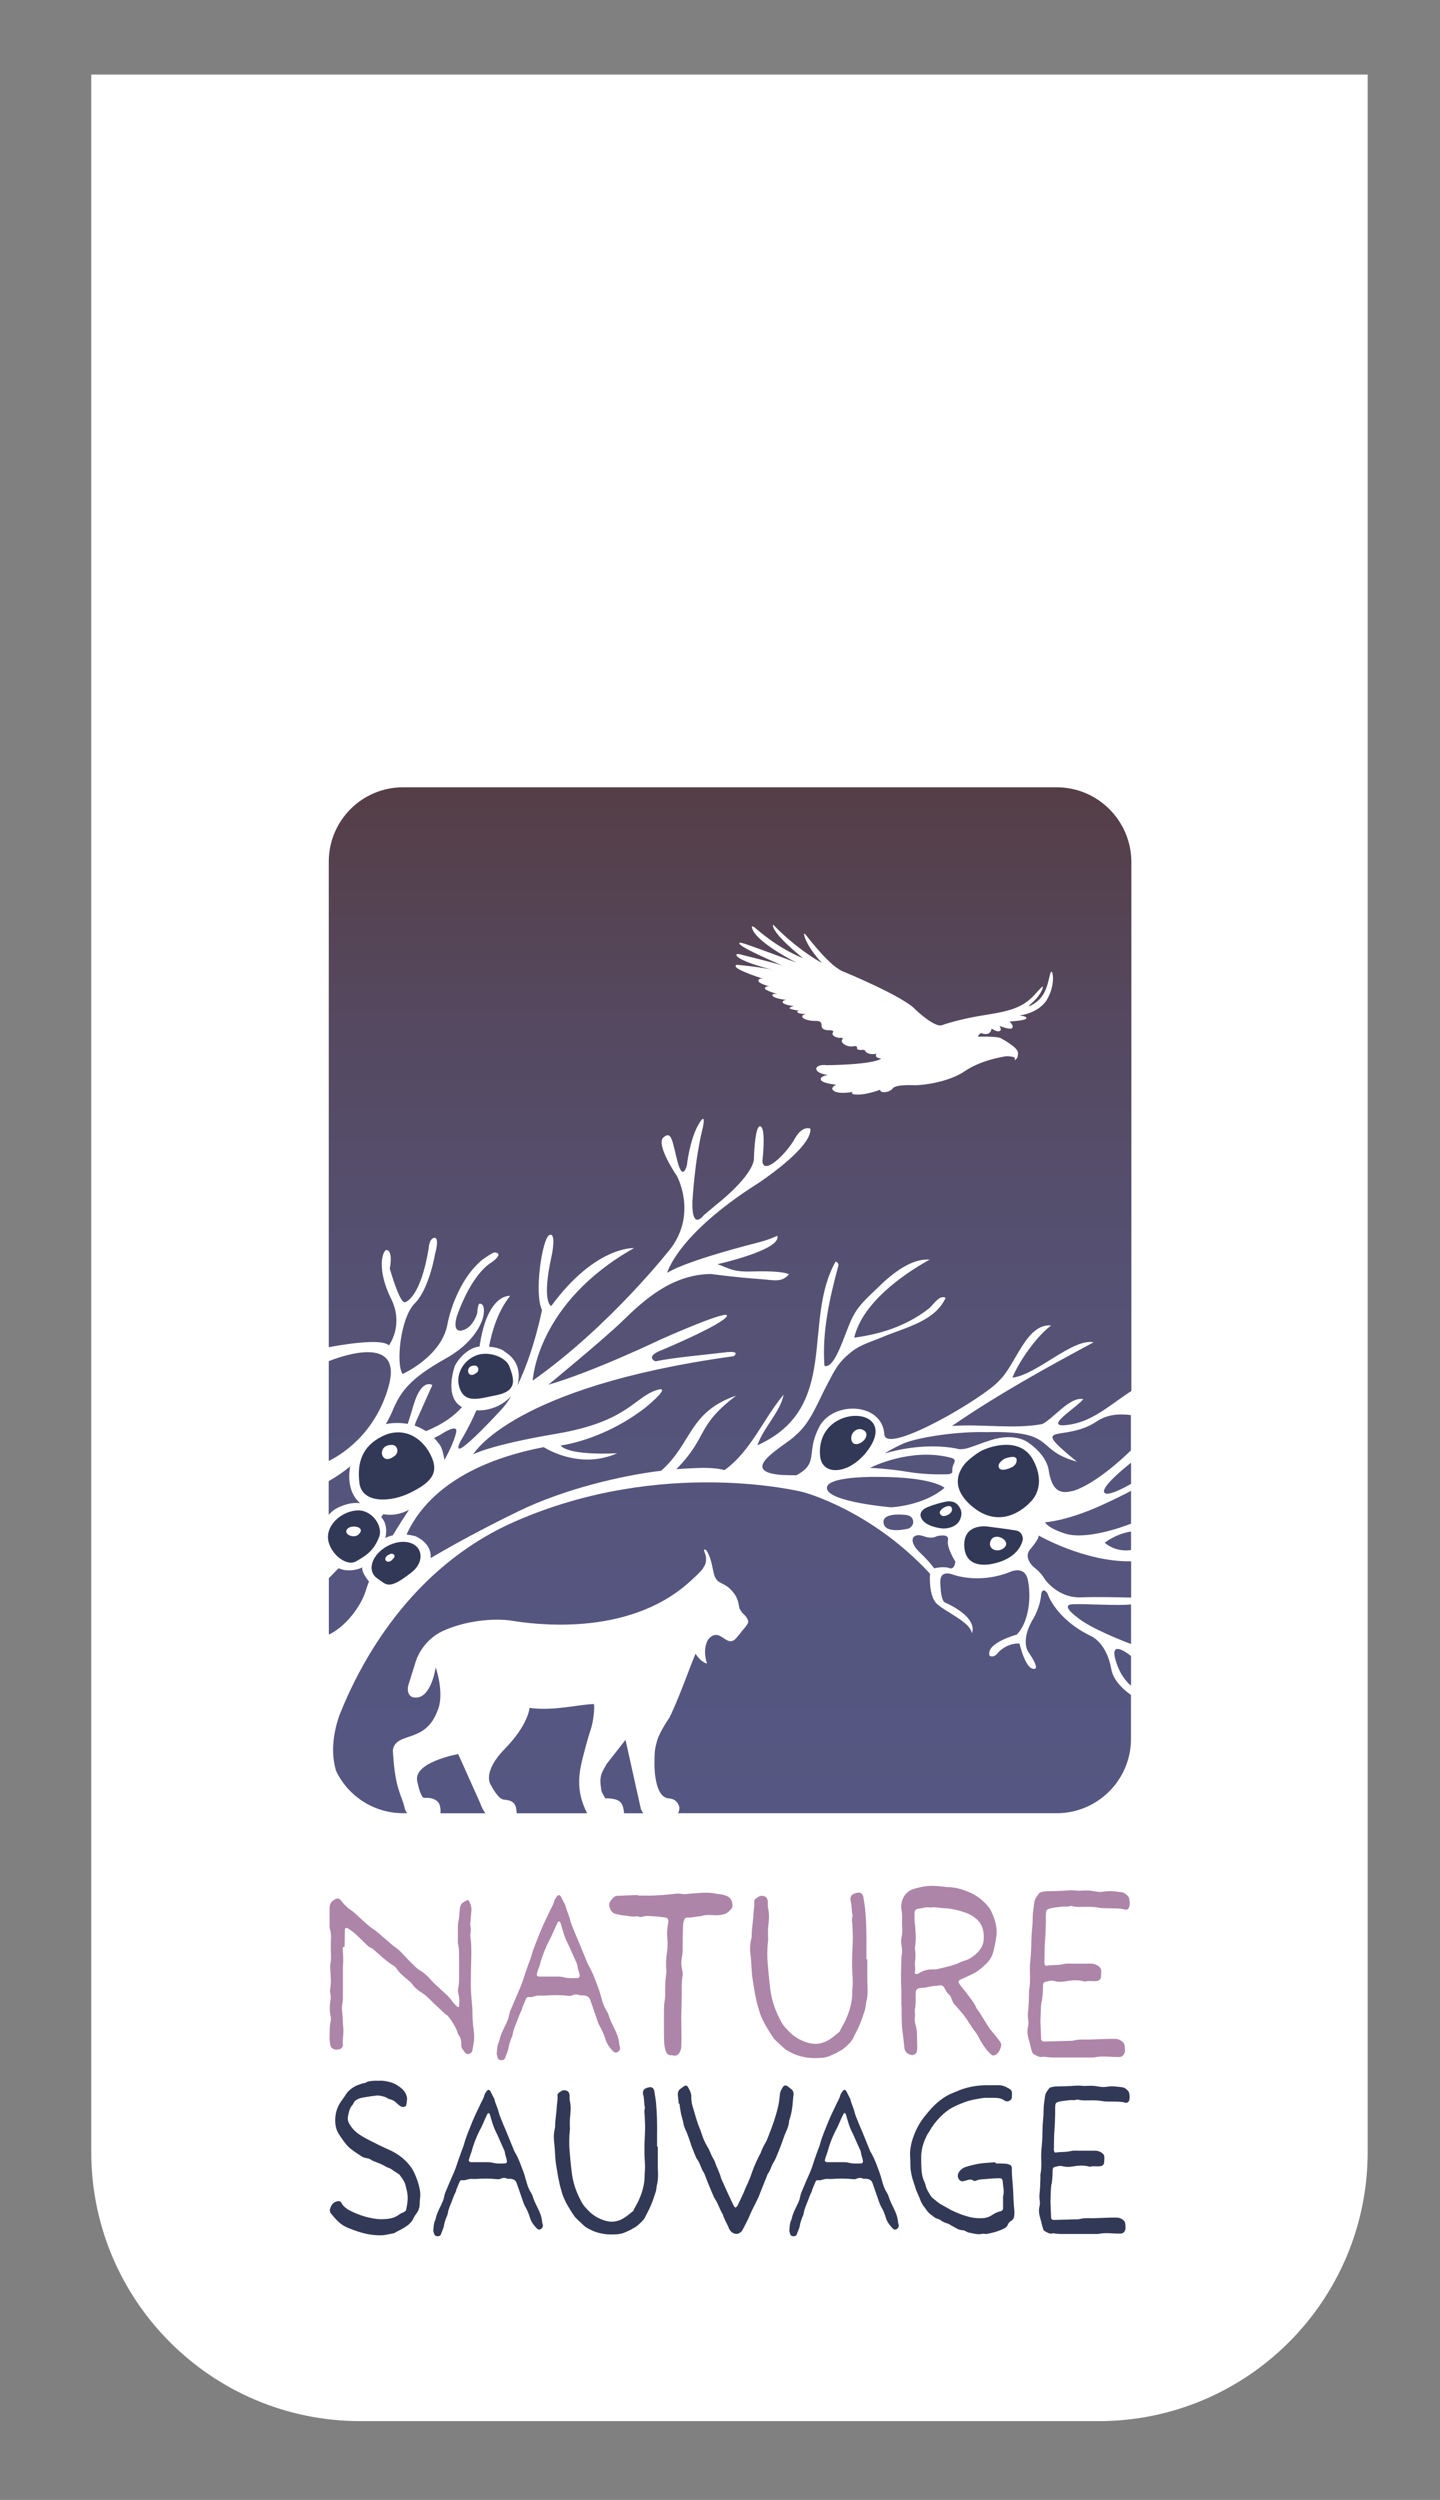<?xml version="1.0" encoding="utf-8"?>
<!-- Generator: Adobe Illustrator 27.1.1, SVG Export Plug-In . SVG Version: 6.00 Build 0)  -->
<svg version="1.1" id="Layer_1" xmlns="http://www.w3.org/2000/svg" xmlns:xlink="http://www.w3.org/1999/xlink" x="0px" y="0px"
	 viewBox="0 0 178 309" style="enable-background:new 0 0 178 309;" xml:space="preserve">
<rect x="0" y="0" width="178" height="309" fill="#808080" stroke="none"/>
<style type="text/css">
	.st0{fill:#FFFFFF;}
	.st1{fill:#AD85A8;}
	.st2{fill:#323956;}
	.st3{fill:none;}
	.st4{fill:url(#SVGID_1_);}
	.st5{fill:url(#SVGID_00000101099068154107089390000004905320008240105373_);}
	.st6{fill:url(#SVGID_00000068645593069862365380000013705593787998270086_);}
	.st7{fill:url(#SVGID_00000168100367987316507620000000707955757115122081_);}
	.st8{fill:url(#SVGID_00000109002425628024099550000002855819400659768225_);}
	.st9{fill:url(#SVGID_00000165942670597793037620000001697561242345926321_);}
	.st10{fill:url(#SVGID_00000115478148508231371920000002710481472055020169_);}
	.st11{fill:url(#SVGID_00000095313939196167466650000008284742150443091339_);}
	.st12{fill:url(#SVGID_00000140705896109452726580000011478344241427192977_);}
	.st13{fill:url(#SVGID_00000126290048407368660300000012634136986496378045_);}
	.st14{fill:url(#SVGID_00000098192723296651000080000004392368106681513622_);}
	.st15{fill:url(#SVGID_00000067194854020457925060000003590759712483917225_);}
	.st16{fill:url(#SVGID_00000030463275811712831970000016466121024170635409_);}
	.st17{fill:url(#SVGID_00000131333245503592624080000002913251884678654870_);}
	.st18{fill:url(#SVGID_00000168080472166074556940000005278105802819109789_);}
	.st19{fill:url(#SVGID_00000129174632734820830450000013875315188717049996_);}
	.st20{fill:url(#SVGID_00000074429607401654663500000001730602011237790855_);}
	.st21{fill:url(#SVGID_00000046306318197592585000000005759147123327969454_);}
	.st22{fill:url(#SVGID_00000105414693591507094430000014176553948631446184_);}
	.st23{fill:url(#SVGID_00000039838524935804438920000013160668362461235129_);}
	.st24{fill:url(#SVGID_00000026162344217201517920000005900374011126181818_);}
	.st25{fill:url(#SVGID_00000024718729939994413940000003540640273192563103_);}
</style>
<g>
	<path class="st0" d="M11.28,9.22v256.77c0,18.38,14.9,33.27,33.27,33.27h91.24c18.38,0,33.27-14.9,33.27-33.27V9.22H11.28z"/>
	<g>
		<g>
			<g>
				<path class="st1" d="M42.36,240.68c0.03,0.81,0.12,1.62,0.03,2.26v4.12c-0.03,0.43-0.15,0.87-0.12,1.31
					c0.03,0.41,0.09,0.81,0.09,1.22c0,0.46,0.09,0.93,0.09,1.39s-0.06,0.93-0.09,1.39c0,0.12,0.03,0.23,0.03,0.35
					c0.03,0.23-0.2,0.55-0.43,0.58c-0.17,0.03-0.35,0.06-0.52,0.03c-0.32-0.06-0.55-0.23-0.61-0.55c-0.06-0.32-0.09-0.64-0.09-0.96
					c0.03-0.64-0.03-1.28,0.12-1.91c0.06-0.23,0.06-0.49,0-0.73c-0.14-0.67-0.12-1.33,0-2c0.03-0.26,0.03-0.52-0.03-0.78
					c-0.03-0.17-0.06-0.35-0.03-0.52c0.17-0.81,0.06-1.62,0.03-2.44c0-0.2-0.03-0.41,0-0.61c0.12-0.55,0.09-1.1,0.06-1.65v-1.04
					c0.03-0.58,0.06-1.16-0.12-1.74c-0.03-0.12-0.03-0.23-0.03-0.35v-2.26c0-0.58,0.35-0.9,0.84-1.1c0.14-0.06,0.38,0,0.49,0.12
					l0.23,0.29c0.32,0.38,0.67,0.73,1.07,0.99c0.29,0.2,0.55,0.44,0.81,0.67c0.67,0.61,1.31,1.28,2.09,1.77l0.35,0.26l1.91,1.65
					l0.35,0.26c0.35,0.23,0.64,0.52,0.93,0.84c0.49,0.55,1.02,1.07,1.54,1.57c0.2,0.2,0.44,0.38,0.7,0.52
					c0.49,0.32,0.9,0.73,1.28,1.16c0.29,0.32,0.61,0.61,0.93,0.9l1.04,0.96c0.23,0.23,0.43,0.46,0.61,0.73
					c0.17,0.23,0.38,0.43,0.58,0.64c0.03,0.03,0.12,0.06,0.17,0.06c0.03,0,0.09-0.06,0.09-0.09c0.03-0.52,0.06-1.04-0.09-1.57
					c-0.06-0.2-0.06-0.43-0.03-0.64c0.15-0.64,0.12-1.28,0.12-1.91v-1.83c0-0.58,0-1.16-0.12-1.74c-0.06-0.26-0.03-0.52-0.03-0.78
					v-1.13c0-0.35,0-0.7,0.09-1.04c0.06-0.23,0.06-0.46,0.09-0.7l0.06-0.7c0.03-0.38,0.17-0.7,0.52-0.87l0.35-0.2
					c0.09-0.06,0.23,0,0.29,0.12c0.2,0.41,0.32,0.81,0.26,1.28c-0.06,0.46-0.06,0.93-0.12,1.39c-0.03,0.29,0.06,0.58,0.06,0.87
					c0,0.26-0.09,0.52-0.06,0.78c0.12,0.78,0.12,1.57,0.12,2.35c-0.03,1.19-0.06,2.38-0.06,3.57c0,0.81,0.06,1.62,0.14,2.44
					c0.03,0.29,0.06,0.58,0.06,0.87c0,0.78,0.03,1.57,0.15,2.35c0.09,0.61,0.09,1.22-0.03,1.83l-0.14,0.78
					c-0.06,0.17-0.2,0.29-0.38,0.35c-0.17,0.06-0.35,0.03-0.49-0.12l-0.26-0.35c-0.15-0.17-0.23-0.38-0.23-0.61v-0.17
					c0-0.41-0.09-0.75-0.32-1.07c-0.09-0.14-0.15-0.32-0.2-0.49c-0.2-0.52-0.49-0.99-0.81-1.45c-0.15-0.2-0.29-0.43-0.52-0.58
					c-0.09-0.03-0.14-0.09-0.2-0.14c-0.61-0.58-1.25-1.16-1.86-1.77c-0.29-0.29-0.58-0.55-0.93-0.78c-0.46-0.29-0.9-0.61-1.22-1.07
					c-0.17-0.26-0.44-0.46-0.7-0.67c-0.46-0.38-0.9-0.75-1.22-1.25c-0.09-0.14-0.2-0.26-0.35-0.35c-0.7-0.41-1.28-0.93-1.86-1.45
					l-0.7-0.61c-0.06-0.06-0.12-0.12-0.2-0.14c-0.35-0.12-0.58-0.38-0.84-0.64l-0.96-0.93c-0.32-0.32-0.67-0.58-1.04-0.81
					c-0.06-0.06-0.14-0.09-0.23-0.12c-0.09-0.03-0.23,0.09-0.23,0.17v0.17c0,0.67-0.03,1.33-0.03,2L42.36,240.68z"/>
				<path class="st1" d="M61.41,253.94V254c-0.03-0.12,0-0.23,0-0.23c0.03-0.55,0.06-0.99,0.26-1.39c0.03-0.06,0.06-0.12,0.06-0.17
					c0.14-0.73,0.49-1.36,0.81-2.03c0.17-0.35,0.32-0.7,0.38-1.07c0.03-0.17,0.09-0.35,0.14-0.52c0.38-0.87,0.73-1.74,1.1-2.58
					c0.32-0.7,0.55-1.42,0.78-2.15l0.43-1.22c0.12-0.29,0.23-0.58,0.32-0.9c0.29-1.04,0.73-2.03,1.13-3.05
					c0.38-0.9,0.81-1.77,1.22-2.64c0.17-0.35,0.38-0.67,0.46-1.04c0.03-0.17,0.14-0.32,0.23-0.46c0.26-0.41,0.46-0.41,0.67,0
					l0.35,0.7c0.06,0.12,0.15,0.23,0.17,0.38c0.15,0.61,0.44,1.16,0.58,1.77c0.14,0.55,0.41,1.07,0.61,1.62l0.52,1.22l0.96,2.35
					c0.06,0.15,0.12,0.29,0.2,0.41c0.44,0.75,0.73,1.54,1.02,2.32c0.2,0.52,0.38,1.04,0.52,1.6c0.14,0.55,0.32,1.1,0.64,1.6
					c0.12,0.2,0.23,0.41,0.29,0.64c0.17,0.55,0.43,1.07,0.7,1.6c0.29,0.58,0.52,1.16,0.58,1.83c0,0.14,0.06,0.29,0.09,0.43
					c0.06,0.17,0,0.35-0.12,0.49c-0.2,0.23-0.49,0.26-0.7,0.06c-0.41-0.43-0.78-0.9-0.96-1.48s-0.41-1.13-0.73-1.68
					c-0.17-0.29-0.26-0.64-0.38-0.96l-0.78-2.26c-0.14-0.38-0.43-0.52-0.81-0.55c-0.17-0.03-0.38,0.03-0.52-0.03
					c-0.32-0.14-0.61-0.12-0.93,0.03c-0.09,0.06-0.23,0.06-0.35,0.06c-1.04-0.12-2.09-0.12-3.13-0.03h-0.09c-0.23,0-0.46-0.03-0.7,0
					c-0.23,0.03-0.46,0.12-0.7,0.17c-0.12,0.03-0.23,0-0.35,0c-0.2-0.03-0.32,0.09-0.38,0.26l-0.43,1.04l-0.06,0.26
					c-0.26,0.46-0.41,0.96-0.61,1.45c-0.2,0.52-0.43,1.02-0.52,1.57c-0.03,0.23-0.15,0.44-0.23,0.67c-0.12,0.32-0.23,0.64-0.29,0.99
					c-0.06,0.46-0.29,0.87-0.43,1.31c-0.06,0.17-0.23,0.26-0.43,0.26c-0.17,0-0.35-0.06-0.44-0.2
					C61.5,254.26,61.44,254.09,61.41,253.94z M66.61,244.31h2.18c0.26,0,0.52,0,0.78,0.06c0.61,0.17,1.22,0.14,1.83,0.12
					c0.06,0,0.12,0,0.14-0.03c0.06-0.06,0.12-0.15,0.12-0.23c0-0.12-0.03-0.23-0.06-0.35c-0.06-0.26-0.17-0.49-0.2-0.75
					c-0.03-0.26-0.12-0.49-0.23-0.73l-0.32-0.7c-0.23-0.52-0.44-1.04-0.7-1.54c-0.17-0.35-0.32-0.7-0.43-1.04l-0.35-1.16
					c-0.03-0.12-0.06-0.23-0.12-0.35c-0.03-0.06-0.09-0.12-0.12-0.12c-0.06,0-0.14,0.06-0.17,0.09c-0.2,0.38-0.38,0.78-0.55,1.19
					l-0.32,0.7c-0.58,1.07-1.04,2.2-1.36,3.39l-0.29,0.84l-0.09,0.35c-0.03,0.09,0.09,0.23,0.2,0.23L66.61,244.31z"/>
				<path class="st1" d="M78.85,234.3h0.87c1.28,0.03,2.55-0.09,3.83-0.23c0.17-0.03,0.35-0.03,0.52,0
					c0.29,0.06,0.58,0.06,0.87,0.03c0.49-0.06,0.99-0.09,1.48-0.12c0.75-0.06,1.51-0.06,2.26,0.12l0.52,0.06
					c0.17,0.03,0.35,0.09,0.52,0.14c0.49,0.17,0.75,0.52,0.81,1.04c0.03,0.23,0.03,0.46-0.17,0.64l-0.17,0.17
					c-0.29,0.38-0.73,0.49-1.16,0.55c-0.2,0.03-0.41,0.03-0.61,0.03c-0.61-0.03-1.22-0.09-1.83,0.12c-0.55,0.03-1.1,0.2-1.65,0.17
					c-0.2,0-0.32,0.12-0.38,0.32c-0.12,0.35-0.14,0.7-0.14,1.04c-0.03,0.73-0.03,1.45-0.03,2.18c0,0.43,0,0.87-0.09,1.31
					c-0.12,0.55-0.09,1.1,0.03,1.65c0.06,0.26,0.09,0.52,0.03,0.78c-0.12,0.7-0.09,1.39-0.09,2.09c0,0.67-0.03,1.33-0.03,2
					c0,0.2-0.03,0.41-0.03,0.61c0,1.02,0.03,2.03,0.03,3.05c0,0.32-0.03,0.64-0.03,0.96c0,0.23-0.09,0.46-0.2,0.67
					c-0.12,0.26-0.35,0.41-0.64,0.41c-0.12,0-0.23-0.06-0.35-0.06c-0.44,0.06-0.64-0.23-0.75-0.58c-0.09-0.32-0.15-0.64-0.17-0.96
					c-0.03-0.55-0.03-1.1-0.03-1.65v-1.83c0-0.64,0-1.28,0.12-1.91c0.03-0.23,0.03-0.46,0.03-0.7c0-0.78,0-1.57,0.12-2.35
					c0.03-0.14,0.03-0.29,0.03-0.43c-0.06-0.73-0.06-1.45,0.06-2.18c0.09-0.61,0.12-1.22,0.06-1.83c-0.06-0.61-0.03-1.22,0.09-1.83
					c0.03-0.12,0.03-0.23,0.03-0.35c0-0.2-0.12-0.38-0.29-0.41c-0.58-0.06-1.16-0.17-1.74-0.17c-0.14,0-0.29-0.03-0.43-0.03
					c-0.2,0-0.41,0-0.61,0.06c-0.2,0.06-0.41,0.09-0.61,0.03c-0.06-0.03-0.12-0.06-0.17-0.06c-0.55,0.14-1.1-0.06-1.65-0.09
					c-0.35-0.03-0.7-0.12-1.04-0.2c-0.15-0.03-0.29-0.12-0.38-0.23c-0.2-0.2-0.32-0.46-0.38-0.75c-0.03-0.15,0-0.29,0.06-0.44
					c0.12-0.26,0.32-0.46,0.55-0.67c0.06-0.06,0.15-0.09,0.23-0.12c0.14-0.03,0.29-0.03,0.43-0.03l2.26-0.09L78.85,234.3z"/>
				<path class="st1" d="M107.21,242.16v2.61c0,0.52,0.06,1.04,0.03,1.57c-0.03,0.32-0.03,0.64-0.12,0.96
					c-0.12,0.38-0.09,0.75-0.2,1.13c-0.61,1.86-0.7,2-1.54,3.63c-0.12,0.2-0.26,0.38-0.43,0.55c-0.35,0.32-0.67,0.67-1.1,0.87
					l-0.44,0.26l-0.7,0.32c-0.35,0.17-0.73,0.26-1.1,0.29c-0.81,0.06-1.62,0.06-2.44-0.14c-0.75-0.17-1.45-0.49-2.09-0.9l-0.32-0.29
					l-0.9-0.84c-0.17-0.17-0.32-0.35-0.43-0.55c-0.58-0.9-1.16-1.8-1.51-2.84c-0.12-0.35-0.2-0.73-0.32-1.1
					c-0.06-0.17-0.09-0.35-0.12-0.52c-0.2-0.78-0.29-1.6-0.43-2.41c-0.17-0.99-0.15-1.97-0.26-2.96c-0.09-0.7-0.12-1.39,0.06-2.09
					c0.03-0.12,0.06-0.23,0.06-0.35c0-0.96,0.2-1.91,0.23-2.87c0.03-0.46,0.14-0.93,0.09-1.39c-0.03-0.2,0.09-0.38,0.29-0.49
					c0.12-0.09,0.23-0.17,0.38-0.23c0.26-0.09,0.52-0.06,0.75,0.09c0.12,0.09,0.2,0.23,0.23,0.38c0.03,0.12,0.03,0.23,0.03,0.35
					c0,0.2-0.03,0.41,0.03,0.61c0.17,0.75,0.12,1.51,0.03,2.26c-0.06,0.43-0.03,0.87-0.03,1.31c0,0.17,0.03,0.35,0,0.52
					c-0.12,0.99-0.12,1.97-0.03,2.96c0.09,0.96,0.17,1.91,0.29,2.87c0.14,1.28,0.52,2.49,1.1,3.65c0.46,0.93,0.55,1.02,1.28,1.77
					c0.7,0.7,1.54,1.16,2.49,1.39c0.7,0.17,1.39,0.09,2.06-0.23c0.61-0.29,1.1-0.75,1.62-1.16c0.06-0.06,0.09-0.14,0.12-0.23
					c0.23-0.44,0.49-0.87,0.7-1.33c0.46-1.04,0.78-2.15,0.78-3.31c0-0.44,0.06-0.87,0.06-1.31c0-0.38-0.03-0.75-0.06-1.13
					c-0.03-0.84-0.03-1.68,0-2.52c0.03-0.78,0.09-1.57,0.06-2.35l-0.06-1.22c-0.03-0.26-0.06-0.52,0-0.78
					c0.03-0.09,0.06-0.17,0.03-0.26c-0.14-0.58-0.06-1.19-0.23-1.74c-0.03-0.12-0.03-0.23-0.03-0.35c0.03-0.2,0.12-0.38,0.32-0.49
					c0.2-0.12,0.44-0.17,0.67-0.2c0.2-0.03,0.44,0.12,0.52,0.29c0.03,0.09,0.09,0.17,0.09,0.26c0.09,0.52,0.17,1.04,0.23,1.57
					c0.15,1.77,0.17,2.93,0.15,4.73v1.39L107.21,242.16z"/>
				<path class="st1" d="M111.42,247.96v-1.91c-0.09-1.31-0.03-2.61,0-3.92c0-0.35,0.09-0.7,0.09-1.04c0-0.32-0.09-0.64-0.12-0.96
					c0-0.23,0-0.46,0.06-0.7c0.09-0.46,0.09-0.93,0.06-1.39c-0.03-0.38,0-0.75,0-1.13c0-0.32-0.03-0.64-0.09-0.96
					c-0.14-0.99,0.43-2.18,1.54-2.47c0.29-0.09,0.58-0.17,0.87-0.23c0.84-0.2,1.68-0.17,2.52-0.09c0.29,0.03,0.58,0.09,0.87,0.09
					c0.87,0.03,1.68,0.26,2.47,0.58c0.99,0.41,1.83,1.04,2.52,1.89c0.09,0.12,0.17,0.23,0.23,0.35c0.49,0.96,0.87,2.09,0.73,3.19
					c-0.09,0.7-0.23,1.39-0.41,2.06c-0.15,0.58-0.49,1.07-0.93,1.48c-0.41,0.38-0.81,0.75-1.31,1.04l-0.52,0.26l-1.33,0.61
					c-0.2,0.09-0.23,0.29-0.09,0.49c0.09,0.14,0.2,0.29,0.32,0.43c0.35,0.43,0.7,0.87,1.02,1.31c0.29,0.38,0.55,0.75,0.75,1.19
					c0,0.03,0,0.06,0.03,0.09c0.55,0.73,0.99,1.54,1.48,2.29c0.2,0.32,0.46,0.61,0.7,0.9c0.26,0.32,0.52,0.64,0.75,0.96
					c0.12,0.14,0.15,0.32,0.12,0.49c-0.09,0.44-0.26,0.84-0.64,1.1c-0.17,0.12-0.43,0.15-0.58,0c-0.2-0.2-0.43-0.41-0.61-0.64
					c-0.35-0.46-0.67-0.96-0.93-1.48c-0.12-0.26-0.29-0.49-0.46-0.73c-0.23-0.29-0.44-0.61-0.64-0.93
					c-0.32-0.49-0.64-0.99-1.02-1.42c-0.29-0.32-0.55-0.67-0.87-0.99c-0.17-0.17-0.26-0.41-0.35-0.64c-0.09-0.26-0.2-0.49-0.41-0.67
					c-0.29-0.23-0.38-0.58-0.58-0.87c-0.12-0.14-0.26-0.23-0.46-0.2c-0.58,0.09-1.16,0.09-1.71,0.26c-0.17,0.06-0.41,0.03-0.61,0.06
					c-0.12,0-0.23,0.03-0.35,0.06c-0.17,0.06-0.29,0.17-0.32,0.38c-0.03,0.2-0.03,0.41-0.03,0.61c0,0.52,0.03,1.04-0.09,1.57
					c-0.03,0.12,0,0.23,0,0.35c0,0.2,0.03,0.41,0,0.61c-0.06,0.38,0,0.75,0.12,1.13c0.09,0.35,0.14,0.7,0.14,1.04
					c0,0.52,0.03,1.04,0.03,1.57c0,0.15,0,0.29-0.03,0.44c-0.03,0.38-0.41,0.61-0.75,0.52c-0.49-0.12-0.78-0.43-0.81-0.9
					c-0.06-0.58-0.12-1.16-0.2-1.74c-0.17-1.13-0.14-2.26-0.14-3.39H111.42z M121.6,239.55v-0.06c0.03-0.99-0.26-1.8-1.04-2.41
					c-0.32-0.26-0.67-0.46-1.04-0.61c-0.9-0.32-1.83-0.58-2.81-0.61c-0.2,0-0.41-0.03-0.61-0.06c-0.23-0.03-0.46-0.06-0.7-0.06
					c-0.14,0-0.29,0.06-0.43,0.03c-0.52-0.09-1.02,0.12-1.54,0.17c-0.2,0.03-0.38,0.23-0.38,0.44c0,0.46-0.03,0.93,0.03,1.39
					c0.09,0.58,0.09,1.16,0.12,1.74c0,0.32-0.03,0.64-0.06,0.96c-0.03,0.17-0.06,0.35-0.03,0.52c0.09,0.49,0.06,0.99,0,1.48
					c-0.03,0.17-0.03,0.35,0,0.52c0.03,0.2,0.03,0.41,0,0.61c-0.03,0.09-0.03,0.17-0.03,0.26c0,0.09,0.17,0.17,0.26,0.15
					c0.12-0.06,0.23-0.09,0.32-0.15c0.52-0.32,1.07-0.46,1.68-0.43c0.2,0,0.41,0,0.61-0.06c0.78-0.2,1.6-0.35,2.35-0.64
					c0.26-0.12,0.52-0.26,0.81-0.35c0.58-0.14,1.07-0.46,1.51-0.84C121.19,241.03,121.63,240.39,121.6,239.55z"/>
				<path class="st1" d="M128.73,247.44c-0.09,0.78-0.09,1.57-0.12,2.44l0.09,2.2c0,0.12,0.17,0.26,0.32,0.26h0.09l3.31-0.09
					c0.09,0,0.17,0,0.26-0.03c0.64-0.17,1.28-0.12,1.91-0.12l2.44-0.09h0.78c0.35,0,0.64,0.12,0.9,0.32
					c0.17,0.14,0.29,0.32,0.32,0.55c0,0.2,0.03,0.41,0.03,0.61c0,0.12-0.03,0.23-0.09,0.35c-0.12,0.26-0.32,0.41-0.61,0.41
					c-0.41,0-0.81,0-1.22-0.03c-0.58-0.03-1.16-0.06-1.74,0.06c-0.12,0.03-0.23,0.03-0.35,0.03h-4.96c-0.26,0-0.52-0.03-0.78-0.06
					c-0.12,0-0.23-0.06-0.35-0.03c-0.49,0.14-0.84-0.15-1.22-0.35c-0.09-0.06-0.14-0.17-0.17-0.29c-0.09-0.23-0.14-0.46-0.2-0.7
					c-0.06-0.26-0.12-0.52-0.2-0.78c-0.17-0.55-0.23-1.1-0.09-1.65c0.06-0.23,0.06-0.46,0.03-0.7c-0.09-0.46-0.06-0.93,0-1.39
					c0.06-0.61,0.06-1.22,0.09-1.83c0-0.23-0.03-0.46,0.03-0.7c0.09-0.49,0.09-0.99,0.09-1.48c-0.03-0.75-0.03-1.51,0.06-2.26
					c0.09-0.84,0.09-1.68,0.12-2.52c0-0.32,0.03-0.64,0.06-0.96c0.06-0.52,0.09-1.04,0.09-1.57c0-0.64,0.12-1.28,0.2-1.91
					c0.06-0.46,0.35-0.78,0.61-1.13c0.06-0.06,0.14-0.09,0.23-0.12c0.29-0.09,0.58-0.12,0.87-0.12c0.61,0,1.22-0.03,1.83-0.06
					c0.52-0.03,1.04-0.09,1.57-0.03c0.38,0.06,0.75,0,1.13,0h0.35c0.46,0,0.93,0.14,1.39,0.17c0.44,0.03,0.87-0.09,1.31-0.09
					c0.46,0,0.93,0.06,1.39,0.12c0.38,0.03,0.67,0.23,0.9,0.52c0.06,0.06,0.12,0.15,0.14,0.23c0.09,0.38,0.12,0.75,0,1.13
					c-0.06,0.17-0.29,0.35-0.46,0.29c-0.73-0.2-1.45-0.14-2.18-0.17c-0.35,0-0.7,0-1.04-0.06c-0.55-0.12-1.1-0.12-1.65-0.12
					c-0.58,0-1.16,0.06-1.74-0.09c-0.09-0.03-0.17-0.03-0.26,0c-0.29,0.12-0.58,0.03-0.87,0.06l-0.78,0.09
					c-0.23,0.03-0.46,0.06-0.7,0.12c-0.55,0.15-0.58,0.2-0.61,0.81v0.96c-0.03,0.7-0.03,1.39-0.09,2.09
					c-0.09,0.96-0.06,1.91-0.09,2.87c0,0.06,0.03,0.12,0.03,0.17c0,0.12,0.12,0.23,0.23,0.2c0.7-0.12,1.39-0.03,2.09-0.2
					c0.32-0.09,0.67-0.06,0.99-0.06h2.52c0.26,0.03,0.52,0.12,0.75,0.26c0.23,0.14,0.41,0.35,0.41,0.64c0,0.26,0,0.52-0.03,0.78
					c-0.03,0.23-0.23,0.44-0.46,0.46c-0.15,0.03-0.29,0.03-0.44,0.03c-0.32,0-0.64-0.06-0.96,0.03c-0.12,0.03-0.23,0-0.35-0.03
					c-0.7-0.17-1.39-0.12-2.09,0c-0.46,0.09-0.93,0.12-1.39,0c-0.23-0.06-0.46-0.09-0.7-0.03c-0.7,0.2-0.78,0-0.78,0.96
					c0,0.49-0.06,0.99-0.12,1.48L128.73,247.44z"/>
			</g>
		</g>
		<g>
			<g>
				<path class="st2" d="M45.33,257.34c0.46-0.15,0.95-0.18,1.49-0.15c0.46-0.05,0.95,0.05,1.44,0.18c0.54,0.15,1,0.44,1.42,0.8
					c0.26,0.23,0.46,0.52,0.57,0.85c0.05,0.21,0.1,0.41,0.05,0.62l-0.05,0.39c-0.03,0.13-0.03,0.26-0.15,0.33
					c-0.21,0.1-0.41,0.1-0.59-0.03c-0.18-0.1-0.33-0.23-0.49-0.39c-0.23-0.23-0.49-0.39-0.8-0.46c-0.13-0.03-0.26-0.08-0.36-0.15
					c-0.18-0.13-0.39-0.18-0.59-0.23c-0.31-0.08-0.62-0.13-0.93-0.05l-0.46,0.05c-0.44,0.08-0.88,0.13-1.31,0.23
					c-0.21,0.05-0.39,0.15-0.57,0.26c-0.08,0.05-0.15,0.13-0.21,0.21c-0.08,0.13-0.13,0.28-0.23,0.39
					c-0.36,0.39-0.44,0.88-0.54,1.37c-0.08,0.36,0,0.7,0.21,1.03c0.26,0.44,0.59,0.8,1,1.11c0.57,0.41,1.18,0.72,1.8,1.03
					c0.49,0.26,0.98,0.49,1.47,0.72l0.85,0.39c1.06,0.52,1.93,1.24,2.58,2.21l0.15,0.26c0.41,0.82,0.72,1.67,0.85,2.58
					c0.03,0.26,0.03,0.51,0,0.77s-0.05,0.52-0.05,0.77c0,0.41-0.13,0.77-0.36,1.11c-0.15,0.21-0.31,0.41-0.41,0.64
					c-0.13,0.33-0.36,0.57-0.62,0.8c-0.54,0.44-1.16,0.7-1.75,1.03c-0.05,0.03-0.1,0.05-0.15,0.05c-0.52,0.08-1,0.23-1.52,0.23
					c-1.29,0.03-2.5-0.31-3.68-0.77c-0.41-0.15-0.82-0.33-1.18-0.59c-0.49-0.36-0.88-0.82-1.26-1.29c-0.08-0.08-0.13-0.18-0.15-0.28
					c-0.03-0.08-0.05-0.15-0.03-0.23c0.1-0.39,0.26-0.75,0.64-0.95l0.23-0.08c0.21-0.08,0.44-0.03,0.54,0.15
					c0.15,0.28,0.36,0.52,0.62,0.7c0.1,0.08,0.21,0.15,0.31,0.21c0.98,0.52,2.01,0.88,3.09,1.06c0.54,0.1,1.08,0.1,1.62,0.05
					c0.52-0.05,1-0.18,1.44-0.49c0.1-0.08,0.21-0.15,0.33-0.21c0.67-0.28,0.57-0.26,0.7-0.9c0.13-0.67,0.15-1.34-0.03-2.01
					c-0.05-0.18-0.1-0.36-0.13-0.54c-0.1-0.46-0.39-0.82-0.67-1.21c-0.03-0.05-0.05-0.1-0.1-0.13l-1.16-0.77
					c-0.36-0.08-0.64-0.31-0.98-0.46c-0.31-0.15-0.64-0.26-0.95-0.39c-0.13-0.05-0.26-0.1-0.36-0.18c-0.21-0.13-0.41-0.21-0.64-0.23
					c-0.23-0.03-0.44-0.13-0.64-0.26l-0.08-0.05c-1.47-0.95-1.65-1.13-2.63-2.6c-0.26-0.39-0.41-0.82-0.46-1.29
					c-0.1-1,0.1-1.96,0.7-2.81c0.21-0.28,0.41-0.57,0.59-0.85c0.28-0.46,0.7-0.77,1.16-1.03c0.26-0.13,0.54-0.21,0.8-0.31l0.54-0.13
					L45.33,257.34z"/>
				<path class="st2" d="M53.57,275.8v0.05c-0.03-0.1,0-0.21,0-0.21c0.03-0.49,0.05-0.88,0.23-1.24c0.03-0.05,0.05-0.1,0.05-0.15
					c0.13-0.64,0.44-1.21,0.72-1.8c0.15-0.31,0.28-0.62,0.33-0.95c0.03-0.15,0.08-0.31,0.13-0.46c0.33-0.77,0.64-1.55,0.98-2.29
					c0.28-0.62,0.49-1.26,0.7-1.91l0.39-1.08c0.1-0.26,0.21-0.52,0.28-0.8c0.26-0.93,0.64-1.8,1-2.7c0.33-0.8,0.72-1.57,1.08-2.34
					c0.15-0.31,0.33-0.59,0.41-0.93c0.03-0.15,0.13-0.28,0.21-0.41c0.23-0.36,0.41-0.36,0.59,0l0.31,0.62
					c0.05,0.1,0.13,0.21,0.15,0.33c0.13,0.54,0.39,1.03,0.52,1.57c0.13,0.49,0.36,0.95,0.54,1.44l0.46,1.08l0.85,2.09
					c0.05,0.13,0.1,0.26,0.18,0.36c0.39,0.67,0.64,1.36,0.9,2.06c0.18,0.46,0.33,0.93,0.46,1.42c0.13,0.49,0.28,0.98,0.57,1.42
					c0.1,0.18,0.21,0.36,0.26,0.57c0.15,0.49,0.39,0.95,0.62,1.42c0.26,0.52,0.46,1.03,0.52,1.62c0,0.13,0.05,0.26,0.08,0.39
					c0.05,0.15,0,0.31-0.1,0.44c-0.18,0.21-0.44,0.23-0.62,0.05c-0.36-0.39-0.7-0.8-0.85-1.31c-0.15-0.52-0.36-1-0.64-1.49
					c-0.15-0.26-0.23-0.57-0.33-0.85l-0.7-2.01c-0.13-0.33-0.39-0.46-0.72-0.49c-0.15-0.03-0.33,0.03-0.46-0.03
					c-0.28-0.13-0.54-0.1-0.82,0.03c-0.08,0.05-0.21,0.05-0.31,0.05c-0.93-0.1-1.85-0.1-2.78-0.03h-0.08c-0.21,0-0.41-0.03-0.62,0
					c-0.21,0.03-0.41,0.1-0.62,0.15c-0.1,0.03-0.21,0-0.31,0c-0.18-0.03-0.28,0.08-0.33,0.23l-0.39,0.93l-0.05,0.23
					c-0.23,0.41-0.36,0.85-0.54,1.29c-0.18,0.46-0.39,0.9-0.46,1.39c-0.03,0.21-0.13,0.39-0.21,0.59c-0.1,0.28-0.21,0.57-0.26,0.88
					c-0.05,0.41-0.26,0.77-0.39,1.16c-0.05,0.15-0.21,0.23-0.39,0.23c-0.15,0-0.31-0.05-0.39-0.18
					C53.65,276.09,53.6,275.93,53.57,275.8z M58.18,267.25h1.93c0.23,0,0.46,0,0.7,0.05c0.54,0.15,1.08,0.13,1.62,0.1
					c0.05,0,0.1,0,0.13-0.03c0.05-0.05,0.1-0.13,0.1-0.21c0-0.1-0.03-0.21-0.05-0.31c-0.05-0.23-0.15-0.44-0.18-0.67
					c-0.03-0.23-0.1-0.44-0.21-0.64l-0.28-0.62c-0.21-0.46-0.39-0.93-0.62-1.37c-0.15-0.31-0.28-0.62-0.39-0.93l-0.31-1.03
					c-0.03-0.1-0.05-0.21-0.1-0.31c-0.03-0.05-0.08-0.1-0.1-0.1c-0.05,0-0.13,0.05-0.15,0.08c-0.18,0.33-0.33,0.7-0.49,1.06
					l-0.28,0.62c-0.52,0.95-0.93,1.96-1.21,3.01l-0.26,0.75l-0.08,0.31c-0.03,0.08,0.08,0.21,0.18,0.21L58.18,267.25z"/>
				<path class="st2" d="M81.31,265.35v2.32c0,0.46,0.05,0.93,0.03,1.39c-0.03,0.28-0.03,0.57-0.1,0.85c-0.1,0.33-0.08,0.67-0.18,1
					c-0.54,1.65-0.62,1.78-1.36,3.22c-0.1,0.18-0.23,0.33-0.39,0.49c-0.31,0.28-0.59,0.59-0.98,0.77l-0.39,0.23l-0.62,0.28
					c-0.31,0.15-0.64,0.23-0.98,0.26c-0.72,0.05-1.44,0.05-2.16-0.13c-0.67-0.15-1.29-0.44-1.85-0.8l-0.28-0.26l-0.8-0.75
					c-0.15-0.15-0.28-0.31-0.39-0.49c-0.52-0.8-1.03-1.6-1.34-2.52c-0.1-0.31-0.18-0.64-0.28-0.98c-0.05-0.15-0.08-0.31-0.1-0.46
					c-0.18-0.7-0.26-1.42-0.39-2.14c-0.15-0.88-0.13-1.75-0.23-2.63c-0.08-0.62-0.1-1.24,0.05-1.85c0.03-0.1,0.05-0.21,0.05-0.31
					c0-0.85,0.18-1.7,0.21-2.55c0.03-0.41,0.13-0.82,0.08-1.24c-0.03-0.18,0.08-0.33,0.26-0.44c0.1-0.08,0.21-0.15,0.33-0.21
					c0.23-0.08,0.46-0.05,0.67,0.08c0.1,0.08,0.18,0.21,0.21,0.33c0.03,0.1,0.03,0.21,0.03,0.31c0,0.18-0.03,0.36,0.03,0.54
					c0.15,0.67,0.1,1.34,0.03,2.01c-0.05,0.39-0.03,0.77-0.03,1.16c0,0.15,0.03,0.31,0,0.46c-0.1,0.88-0.1,1.75-0.03,2.63
					c0.08,0.85,0.15,1.7,0.26,2.55c0.13,1.13,0.46,2.21,0.98,3.25c0.41,0.82,0.49,0.9,1.13,1.57c0.62,0.62,1.36,1.03,2.21,1.24
					c0.62,0.15,1.24,0.08,1.83-0.21c0.54-0.26,0.98-0.67,1.44-1.03c0.05-0.05,0.08-0.13,0.1-0.21c0.21-0.39,0.44-0.77,0.62-1.18
					c0.41-0.93,0.7-1.91,0.7-2.94c0-0.39,0.05-0.77,0.05-1.16c0-0.33-0.03-0.67-0.05-1c-0.03-0.75-0.03-1.49,0-2.24
					c0.03-0.7,0.08-1.39,0.05-2.09l-0.05-1.08c-0.03-0.23-0.05-0.46,0-0.7c0.03-0.08,0.05-0.15,0.03-0.23
					c-0.13-0.52-0.05-1.06-0.21-1.55c-0.03-0.1-0.03-0.21-0.03-0.31c0.03-0.18,0.1-0.33,0.28-0.44c0.18-0.1,0.39-0.15,0.59-0.18
					c0.18-0.03,0.39,0.1,0.46,0.26c0.03,0.08,0.08,0.15,0.08,0.23c0.08,0.46,0.15,0.93,0.21,1.39c0.13,1.57,0.15,2.6,0.13,4.2v1.24
					L81.31,265.35z"/>
				<path class="st2" d="M83.91,260.09l-0.13-1.16c0-0.31,0.08-0.57,0.33-0.75l0.44-0.31c0.15-0.13,0.36-0.1,0.46,0.05
					c0.23,0.36,0.41,0.72,0.44,1.16c0,0.21,0,0.41,0.03,0.62c0.03,0.15,0.03,0.31,0.08,0.46c0.31,1,0.54,2.01,0.95,2.96
					c0.08,0.18,0.15,0.39,0.21,0.59c0.18,0.57,0.41,1.11,0.72,1.62c0.1,0.15,0.18,0.31,0.26,0.49c0.13,0.33,0.28,0.67,0.46,0.98
					c0.08,0.13,0.15,0.26,0.21,0.41c0.23,0.7,0.59,1.34,0.77,2.03c0.03,0.1,0.08,0.21,0.13,0.31l0.7,1.55l0.69,1.47
					c0.05,0.1,0.1,0.18,0.18,0.26c0.03,0.03,0.13,0.03,0.15,0c0.08-0.08,0.15-0.15,0.21-0.26c0.31-0.7,0.67-1.37,0.93-2.06
					c0.08-0.21,0.18-0.39,0.26-0.57l0.33-0.77c0.31-0.93,0.67-1.85,1.13-2.73c0.08-0.13,0.15-0.26,0.21-0.41
					c0.13-0.39,0.31-0.75,0.52-1.11c0.15-0.23,0.26-0.52,0.36-0.77c0.26-0.67,0.52-1.34,0.75-2.03c0.33-1.03,0.64-2.09,0.7-3.19
					c0.03-0.39,0.21-0.7,0.41-1c0.1-0.15,0.33-0.21,0.49-0.1c0.18,0.13,0.36,0.26,0.54,0.41c0.18,0.15,0.28,0.39,0.26,0.62
					c-0.1,0.77-0.1,1.55-0.28,2.32l-0.15,0.62c-0.05,0.15-0.13,0.31-0.13,0.46c-0.03,0.44-0.18,0.82-0.36,1.21
					c-0.21,0.46-0.36,0.95-0.54,1.44c-0.23,0.64-0.49,1.26-0.75,1.88c-0.03,0.1-0.1,0.18-0.15,0.28c-0.13,0.23-0.26,0.46-0.36,0.7
					c-0.13,0.31-0.23,0.62-0.44,0.9c-0.05,0.05-0.08,0.13-0.1,0.21l-0.77,1.93l-0.28,0.72c-0.26,0.54-0.52,1.08-0.8,1.62
					c-0.16,0.31-0.28,0.62-0.41,0.93c-0.21,0.46-0.46,0.93-0.7,1.39l-0.15,0.26c-0.44,0.57-1.06,0.44-1.42,0.03
					c-0.1-0.13-0.18-0.26-0.23-0.41c-0.21-0.54-0.54-1-0.7-1.57c0-0.03,0-0.05-0.03-0.08c-0.36-0.57-0.54-1.24-0.9-1.8
					c-0.18-0.28-0.31-0.59-0.44-0.9l-0.54-1.31l-0.23-0.59c-0.08-0.23-0.15-0.44-0.28-0.64c-0.13-0.18-0.21-0.39-0.28-0.57
					c-0.15-0.36-0.28-0.72-0.52-1.03c-0.08-0.1-0.13-0.23-0.18-0.36c-0.18-0.44-0.36-0.88-0.52-1.31c-0.23-0.72-0.46-1.44-0.8-2.14
					c-0.05-0.13-0.1-0.26-0.13-0.39c-0.08-0.51-0.26-1-0.36-1.52c-0.08-0.39-0.13-0.77-0.18-1.16L83.91,260.09z"/>
				<path class="st2" d="M97.58,275.8v0.05c-0.03-0.1,0-0.21,0-0.21c0.03-0.49,0.05-0.88,0.23-1.24c0.03-0.05,0.05-0.1,0.05-0.15
					c0.13-0.64,0.44-1.21,0.72-1.8c0.16-0.31,0.28-0.62,0.33-0.95c0.03-0.15,0.08-0.31,0.13-0.46c0.33-0.77,0.64-1.55,0.98-2.29
					c0.28-0.62,0.49-1.26,0.69-1.91l0.39-1.08c0.1-0.26,0.21-0.52,0.28-0.8c0.26-0.93,0.64-1.8,1-2.7c0.33-0.8,0.72-1.57,1.08-2.34
					c0.15-0.31,0.33-0.59,0.41-0.93c0.03-0.15,0.13-0.28,0.21-0.41c0.23-0.36,0.41-0.36,0.59,0l0.31,0.62
					c0.05,0.1,0.13,0.21,0.15,0.33c0.13,0.54,0.39,1.03,0.51,1.57c0.13,0.49,0.36,0.95,0.54,1.44l0.46,1.08l0.85,2.09
					c0.05,0.13,0.1,0.26,0.18,0.36c0.39,0.67,0.64,1.36,0.9,2.06c0.18,0.46,0.33,0.93,0.46,1.42s0.28,0.98,0.57,1.42
					c0.1,0.18,0.21,0.36,0.26,0.57c0.15,0.49,0.39,0.95,0.62,1.42c0.26,0.52,0.46,1.03,0.52,1.62c0,0.13,0.05,0.26,0.08,0.39
					c0.05,0.15,0,0.31-0.1,0.44c-0.18,0.21-0.44,0.23-0.62,0.05c-0.36-0.39-0.7-0.8-0.85-1.31c-0.15-0.52-0.36-1-0.64-1.49
					c-0.15-0.26-0.23-0.57-0.33-0.85l-0.7-2.01c-0.13-0.33-0.39-0.46-0.72-0.49c-0.15-0.03-0.33,0.03-0.46-0.03
					c-0.28-0.13-0.54-0.1-0.82,0.03c-0.08,0.05-0.21,0.05-0.31,0.05c-0.93-0.1-1.85-0.1-2.78-0.03h-0.08c-0.21,0-0.41-0.03-0.62,0
					c-0.21,0.03-0.41,0.1-0.62,0.15c-0.1,0.03-0.21,0-0.31,0c-0.18-0.03-0.28,0.08-0.33,0.23l-0.39,0.93l-0.05,0.23
					c-0.23,0.41-0.36,0.85-0.54,1.29c-0.18,0.46-0.39,0.9-0.46,1.39c-0.03,0.21-0.13,0.39-0.21,0.59c-0.1,0.28-0.21,0.57-0.26,0.88
					c-0.05,0.41-0.26,0.77-0.39,1.16c-0.05,0.15-0.21,0.23-0.39,0.23c-0.15,0-0.31-0.05-0.39-0.18
					C97.66,276.09,97.61,275.93,97.58,275.8z M102.19,267.25h1.93c0.23,0,0.46,0,0.7,0.05c0.54,0.15,1.08,0.13,1.62,0.1
					c0.05,0,0.1,0,0.13-0.03c0.05-0.05,0.1-0.13,0.1-0.21c0-0.1-0.03-0.21-0.05-0.31c-0.05-0.23-0.15-0.44-0.18-0.67
					c-0.03-0.23-0.1-0.44-0.21-0.64l-0.28-0.62c-0.21-0.46-0.39-0.93-0.62-1.37c-0.16-0.31-0.28-0.62-0.39-0.93l-0.31-1.03
					c-0.03-0.1-0.05-0.21-0.1-0.31c-0.03-0.05-0.08-0.1-0.1-0.1c-0.05,0-0.13,0.05-0.15,0.08c-0.18,0.33-0.33,0.7-0.49,1.06
					l-0.28,0.62c-0.52,0.95-0.93,1.96-1.21,3.01l-0.26,0.75l-0.08,0.31c-0.03,0.08,0.08,0.21,0.18,0.21L102.19,267.25z"/>
				<path class="st2" d="M123.13,267.41c0.39,0,0.77,0,1.16,0.03c0.15,0,0.31,0.05,0.46,0.1c0.21,0.08,0.33,0.23,0.33,0.46
					c-0.03,0.88,0.1,1.75,0.15,2.63c0.05,0.85,0.05,1.7,0.15,2.55c0.03,0.18,0,0.36,0,0.54c0,0.33-0.1,0.62-0.41,0.8
					c-0.18,0.1-0.31,0.26-0.39,0.46c-0.1,0.26-0.31,0.41-0.54,0.51c-0.64,0.31-1.31,0.49-2.01,0.62c-0.1,0.03-0.21,0-0.31,0
					c-0.1,0-0.21-0.03-0.31,0c-0.57,0.13-1.08-0.05-1.62-0.15c-0.18-0.03-0.33-0.13-0.49-0.21c-0.08-0.03-0.15-0.08-0.23-0.08
					c-0.57,0-0.98-0.33-1.44-0.57c-0.15-0.08-0.31-0.21-0.49-0.26c-0.33-0.1-0.64-0.23-0.9-0.44c-0.08-0.05-0.18-0.1-0.28-0.13
					c-0.44-0.1-0.72-0.44-1.06-0.67c-0.1-0.08-0.18-0.18-0.26-0.28l-0.46-0.62c-0.18-0.26-0.33-0.52-0.44-0.82
					c-0.1-0.31-0.26-0.62-0.39-0.93c-0.08-0.18-0.15-0.36-0.21-0.57c-0.03-0.15-0.1-0.31-0.15-0.46c-0.26-0.77-0.46-1.55-0.46-2.37
					c0-0.33,0-0.67-0.03-1c-0.05-0.85,0.13-1.67,0.41-2.45c0.31-0.88,0.75-1.7,1.34-2.45c0.57-0.72,1.16-1.42,1.88-1.98
					c0.49-0.39,1-0.72,1.6-0.95l0.31-0.13c1.34-0.62,2.76-0.88,4.22-0.85h1.24c0.31,0,0.59,0.08,0.88,0.23
					c0.8,0.41,0.72,0.41,0.7,1.26c0,0.36-0.49,0.62-0.8,0.46c-0.03,0-0.05,0-0.08-0.03c-0.39-0.31-0.85-0.36-1.31-0.36h-0.85
					c-0.49-0.03-0.98,0.1-1.47,0.18c-0.9,0.15-1.75,0.49-2.58,0.88c-0.49,0.23-0.93,0.54-1.34,0.9c-0.7,0.64-1.31,1.34-1.75,2.16
					l-0.26,0.39c-0.49,0.93-0.8,1.91-0.77,2.96c0,0.44,0,0.88,0.03,1.31c0.03,0.57,0.13,1.13,0.39,1.65
					c0.05,0.13,0.1,0.26,0.13,0.39c0.1,0.49,0.39,0.9,0.64,1.31c0.08,0.1,0.15,0.21,0.26,0.28c0.36,0.28,0.7,0.62,1.11,0.82
					l1.13,0.64c0.33,0.15,0.67,0.31,1,0.44c0.31,0.13,0.64,0.23,0.98,0.33c0.64,0.21,1.31,0.26,1.98,0.23
					c0.36-0.03,0.72-0.13,1.03-0.33c0.36-0.26,0.75-0.44,1.18-0.54c0.15-0.03,0.26-0.18,0.26-0.33v-1.08c0-0.18-0.03-0.36,0.03-0.54
					c0.13-0.59-0.05-1.18-0.08-1.78c0-0.05-0.03-0.1-0.05-0.15c-0.05-0.1-0.13-0.18-0.23-0.18c-0.33,0-0.67,0-1,0.03l-1,0.08
					c-0.33,0.03-0.67,0.03-0.98,0.18c-0.15,0.08-0.31,0.05-0.44-0.05c-0.18-0.1-0.33-0.1-0.52-0.05c-0.23,0.08-0.46,0.13-0.7,0.18
					c-0.15,0.03-0.31-0.03-0.41-0.15c-0.26-0.26-0.28-0.62-0.1-0.93c0.21-0.36,0.51-0.57,0.9-0.7c0.82-0.26,1.65-0.44,2.5-0.49
					l1.08-0.08L123.13,267.41z"/>
				<path class="st2" d="M129.95,270.04c-0.08,0.7-0.08,1.39-0.1,2.16l0.08,1.96c0,0.1,0.15,0.23,0.28,0.23h0.08l2.94-0.08
					c0.08,0,0.15,0,0.23-0.03c0.57-0.15,1.13-0.1,1.7-0.1l2.16-0.08h0.7c0.31,0,0.57,0.1,0.8,0.28c0.15,0.13,0.26,0.28,0.28,0.49
					c0,0.18,0.03,0.36,0.03,0.54c0,0.1-0.03,0.21-0.08,0.31c-0.1,0.23-0.28,0.36-0.54,0.36c-0.36,0-0.72,0-1.08-0.03
					c-0.52-0.03-1.03-0.05-1.55,0.05c-0.1,0.03-0.21,0.03-0.31,0.03h-4.4c-0.23,0-0.46-0.03-0.69-0.05c-0.1,0-0.21-0.05-0.31-0.03
					c-0.44,0.13-0.75-0.13-1.08-0.31c-0.08-0.05-0.13-0.15-0.15-0.26c-0.08-0.21-0.13-0.41-0.18-0.62c-0.05-0.23-0.1-0.46-0.18-0.7
					c-0.15-0.49-0.21-0.98-0.08-1.47c0.05-0.21,0.05-0.41,0.03-0.62c-0.08-0.41-0.05-0.82,0-1.24c0.05-0.54,0.05-1.08,0.08-1.62
					c0-0.21-0.03-0.41,0.03-0.62c0.08-0.44,0.08-0.88,0.08-1.31c-0.03-0.67-0.03-1.34,0.05-2.01c0.08-0.75,0.08-1.49,0.1-2.24
					c0-0.28,0.03-0.57,0.05-0.85c0.05-0.46,0.08-0.93,0.08-1.39c0-0.57,0.1-1.13,0.18-1.7c0.05-0.41,0.31-0.7,0.54-1
					c0.05-0.05,0.13-0.08,0.21-0.1c0.26-0.08,0.52-0.1,0.77-0.1c0.54,0,1.08-0.03,1.62-0.05c0.46-0.03,0.93-0.08,1.39-0.03
					c0.33,0.05,0.67,0,1,0H135c0.41,0,0.82,0.13,1.24,0.15c0.39,0.03,0.77-0.08,1.16-0.08c0.41,0,0.82,0.05,1.24,0.1
					c0.33,0.03,0.59,0.21,0.8,0.46c0.05,0.05,0.1,0.13,0.13,0.21c0.08,0.33,0.1,0.67,0,1c-0.05,0.15-0.26,0.31-0.41,0.26
					c-0.64-0.18-1.29-0.13-1.93-0.15c-0.31,0-0.62,0-0.93-0.05c-0.49-0.1-0.98-0.1-1.47-0.1c-0.52,0-1.03,0.05-1.54-0.08
					c-0.08-0.03-0.15-0.03-0.23,0c-0.26,0.1-0.52,0.03-0.77,0.05l-0.7,0.08c-0.21,0.03-0.41,0.05-0.62,0.1
					c-0.49,0.13-0.52,0.18-0.54,0.72v0.85c-0.03,0.62-0.03,1.24-0.08,1.85c-0.08,0.85-0.05,1.7-0.08,2.55c0,0.05,0.03,0.1,0.03,0.15
					c0,0.1,0.1,0.21,0.21,0.18c0.62-0.1,1.24-0.03,1.85-0.18c0.28-0.08,0.59-0.05,0.88-0.05h2.24c0.23,0.03,0.46,0.1,0.67,0.23
					c0.21,0.13,0.36,0.31,0.36,0.57c0,0.23,0,0.46-0.03,0.7c-0.03,0.21-0.21,0.39-0.41,0.41c-0.13,0.03-0.26,0.03-0.39,0.03
					c-0.28,0-0.57-0.05-0.85,0.03c-0.1,0.03-0.21,0-0.31-0.03c-0.62-0.15-1.24-0.1-1.85,0c-0.41,0.08-0.82,0.1-1.24,0
					c-0.21-0.05-0.41-0.08-0.62-0.03c-0.62,0.18-0.7,0-0.7,0.85c0,0.44-0.05,0.88-0.1,1.31L129.95,270.04z"/>
			</g>
		</g>
		<path class="st3" d="M106.44,180.19c0.02,0.02,0.33-0.36,0.35-0.34c5.33-6.2-5.99-6.75-5.42,0.08
			C101.59,182.36,104.49,182.17,106.44,180.19z M106.95,176.94c0.73,0.91-1.37,2.29-1.69,1.11
			C105.01,177.05,106.13,176.16,106.95,176.94z"/>
		<path class="st3" d="M107.54,181.44c0.11-0.01,2.13,0.07,4.76,0.5c2.53,0.42,5.01,0.27,5.01,0.27c0.59-0.18,0.34-0.22,0.42-0.72
			c0.03-0.63,0.82-1.12-0.37-1.35C112.6,178.95,107.79,181.29,107.54,181.44C107.54,181.43,107.54,181.44,107.54,181.44z"/>
		<path class="st3" d="M112.84,187.84c-0.2-0.62-1.01-0.6-1.01-0.6s-2.59-0.31-2.62,0.83c-0.04,1.67,3.09,0.87,3.09,0.87
			S113.08,188.61,112.84,187.84z"/>
		<path class="st3" d="M129.16,188.16c0.55,0.8,2.28,1.32,2.28,1.32c2.59,1,7.4-0.77,8.37-1.15v-4.06
			c-0.81,0.43-1.95,1.01-3.58,1.75C131.84,188.03,129.16,188.16,129.16,188.16z"/>
		<path class="st3" d="M116.75,183.9c0,0-1.38-1.36-8.35-1.35c0,0-6.57-0.13-6.17,1.5c0.4,1.63,7.92,2.26,7.92,2.26
			S114.17,186.13,116.75,183.9z"/>
		<path class="st3" d="M47.37,187.16c-0.08,0.12-0.17,0.24-0.25,0.36c0.36,0.38,0.83,1.18,0.51,2.59c0,0,0.32-0.21,0.93-0.34
			c0.71-1.19,1.42-2.3,2.01-3.16C49.6,187.12,48.56,187.37,47.37,187.16z"/>
		<path class="st3" d="M136.48,184.43c0.24,0.65,2.35-0.46,3.33-1.02v-2.62C138.86,181.55,136.22,183.73,136.48,184.43z"/>
		<path class="st3" d="M135.55,175.7c-4,2.69-8.64-0.11-2.43,4.97c-5.35-1.47-2.34-3.86-11.16-3.65c-3.49-0.11-8.18,0.58-10.17,1.35
			c-0.4,0.17-1.5,0.67-2.43,1.28c3.66-1.08,6.68-0.92,8.12-0.73c0.04,0,0.08,0,0.12,0.02c0,0,0,0,0,0c0.51,0.07,0.8,0.14,0.8,0.14
			c0.01,0.01,0.01,0.02,0.02,0.03c1.07,0.13,2-0.46,4.11-1.12c2.8-0.89,4.37,0.19,4.37,0.19s2.42,1.43,2.74,3.59
			c0.5,3.3,2.2,2.67,3.14,2.48c2.72-0.95,5.89-3.88,7.01-4.97v-4.37C138.31,174.72,136.86,174.83,135.55,175.7z"/>
		<path class="st3" d="M61.81,174.4c0.5-0.5,0.96-1.13,1.39-1.84c-0.66,0.71-2.09,1.84-4.32,1.77c-0.9,2.11-1.96,3.81-1.96,3.81
			C55.27,181.54,61.81,174.4,61.81,174.4z"/>
		<path class="st3" d="M54.93,180.46c0.87-1.54,1.31-2.73,1.46-3.43c0.27-1.22-2,0.34-2,0.34s-0.28,0.13-0.74,0.37
			c0.6,0.61,0.88,1.12,0.88,1.12S54.81,179.53,54.93,180.46z"/>
		<path class="st3" d="M132.58,198.29c-1.58,0.08,0.54,1.59,0.54,1.59c1.65,1.41,6.05,3.09,6.69,3.33v-4.9
			C138.24,198.5,134.03,198.21,132.58,198.29z"/>
		<path class="st3" d="M139.81,191.59v-2.29c-1.9,0.29-3.26,1.39-3.26,1.39C137.85,191.77,139.29,191.67,139.81,191.59z"/>
		<path class="st3" d="M127.37,185.64c0,0,2.09-1.78,0.39-5.09c-1.7-3.32-5.98-1.43-5.98-1.43c-0.92,0.3-2.14,1.43-2.14,1.43
			s-3.2,2.66,0.66,5.76C124.15,189.42,127.37,185.64,127.37,185.64z M124.95,181.41c0,0-1.19,0.58-1.47,0
			c-0.27-0.57,0.7-1.11,0.7-1.11s1.47-0.58,1.49,0.14C125.7,181.16,124.95,181.41,124.95,181.41z"/>
		<path class="st3" d="M128.38,189.79c0.11,0.39-1.02,1.69-1.02,1.69c-0.92,1.01,0.38,2.18,0.38,2.18c0.98,0.73,1.39,1.51,1.39,1.51
			s1.59,2.37,4.48,2.27c2.26-0.08,5.19,0,6.21,0.03v-4.49C134.11,193.09,128.38,189.79,128.38,189.79z"/>
		<path class="st3" d="M137.85,205.02c0.56,2.11,1.62,3.07,1.96,3.33v-3.66C139.37,204.34,137.25,202.73,137.85,205.02z"/>
		<path class="st3" d="M125.58,189.17c-0.68-0.12-3.53-0.49-3.53-0.49s-2.86-0.42-2.86,2.25c0.01,3.4,3.72,2.31,3.72,2.31
			c3.32-0.76,3.53-3.02,3.53-3.02S126.44,189.32,125.58,189.17z M123.97,191.43c-0.88,0.56-2.07-0.12-1.42-1.16
			C123.21,189.35,125.22,190.6,123.97,191.43z"/>
		<path class="st3" d="M116.85,185.62c-1.28,0.28-1.96,0.58-1.96,0.58s-1.57,0.44-0.97,1.52c0.6,1.08,2.67,1.21,2.67,1.21
			s1.54,0.06,2.07-1.08c0.43-0.93,0-1.47,0-1.47S118.24,185.32,116.85,185.62z M117.26,187.19c0,0-0.68,0.44-1.01,0
			c-0.32-0.44,0.44-0.85,0.44-0.85s0.93-0.54,0.99,0.21C117.71,186.94,117.26,187.19,117.26,187.19z"/>
		<path class="st3" d="M117.18,190.38c0.19-0.94-1.41-0.49-1.41-0.49s-0.53,0.38-1.57,0c-1.03-0.38-1.32,0.17-1.32,0.17
			s-0.43,0.64,0.82,1.83c1.25,1.19,1.77,1.96,1.77,1.96s1.18-0.29,1.87-0.03c0.69,0.26,0.75-0.81,0.75-0.81
			S116.99,191.32,117.18,190.38z"/>
		<path class="st2" d="M101.37,179.93c0.22,2.43,3.12,2.24,5.08,0.26c0.02,0.02,0.33-0.36,0.35-0.34
			C112.13,173.65,100.8,173.1,101.37,179.93z M105.26,178.04c-0.25-0.99,0.87-1.88,1.69-1.11
			C107.68,177.84,105.58,179.23,105.26,178.04z"/>
		<path class="st2" d="M127.76,180.55c-1.7-3.32-5.98-1.43-5.98-1.43c-0.92,0.3-2.14,1.43-2.14,1.43s-3.2,2.66,0.66,5.76
			c3.86,3.1,7.08-0.67,7.08-0.67S129.46,183.87,127.76,180.55z M124.95,181.41c0,0-1.19,0.58-1.47,0c-0.27-0.57,0.7-1.11,0.7-1.11
			s1.47-0.58,1.49,0.14C125.7,181.16,124.95,181.41,124.95,181.41z"/>
		<path class="st2" d="M125.58,189.17c-0.68-0.12-3.53-0.49-3.53-0.49s-2.86-0.42-2.86,2.25c0.01,3.4,3.72,2.31,3.72,2.31
			c3.32-0.76,3.53-3.02,3.53-3.02S126.44,189.32,125.58,189.17z M123.97,191.43c-0.88,0.56-2.07-0.12-1.42-1.16
			C123.21,189.35,125.22,190.6,123.97,191.43z"/>
		<path class="st2" d="M118.65,186.39c0,0-0.41-1.07-1.8-0.77c-1.28,0.28-1.96,0.58-1.96,0.58s-1.57,0.44-0.97,1.52
			c0.6,1.08,2.67,1.21,2.67,1.21s1.54,0.06,2.07-1.08C119.08,186.94,118.65,186.39,118.65,186.39z M117.26,187.19
			c0,0-0.68,0.44-1.01,0c-0.32-0.44,0.44-0.85,0.44-0.85s0.93-0.54,0.99,0.21C117.71,186.94,117.26,187.19,117.26,187.19z"/>
		<g>
			<path class="st3" d="M130.02,120.11c-0.1-0.04-0.2,0.35-0.2,0.35c-0.35,1.47-0.6,3.01-2.48,3.89c-0.42,0.2,0.33-0.45,0.33-0.45
				c1.1-0.98,1.42-2.08,1.2-1.93c-0.18,0.12-1,1.05-1,1.05c-1.35,1.4-2.66,1.93-6.02,2.44c-3.36,0.51-5.37,1.26-5.37,1.26
				c-0.92,0.36-3.3-1.93-3.3-1.93c-1.44-1.61-8.83-4.66-8.83-4.66c-1.7-0.58-4.39-4.18-4.66-4.5c-0.28-0.32-0.29-0.18-0.29-0.18
				c0.28,1.55,2.24,3.6,2.24,3.6c-3.56-2.03-6.05-4.77-6.05-4.77c-0.28,1.02,3.71,4.17,3.71,4.17c-3.28-1.34-5.5-3.42-5.93-3.75
				c-0.43-0.33-0.4-0.12-0.4-0.12c0.22,1.77,5.53,4.42,5.53,4.42s-5.4-2.01-6.33-2.31c-0.93-0.3-0.75-0.06-0.75-0.06
				c0.08,0.48,4.79,2.49,5.35,2.73c0.02,0.01,0.04,0.02,0.06,0.02c0,0-0.02-0.01-0.06-0.02c-0.61-0.23-4.78-1.27-5.26-1.39
				c-0.5-0.13-0.46,0.09-0.46,0.09c0.26,0.8,4.62,1.86,4.62,1.86c-1.26-0.34-4.19-0.63-4.49-0.65c-0.23-0.02-0.22,0.16-0.22,0.16
				c-0.06,0.47,3.49,1.59,3.49,1.59s-0.59-0.2-0.67,0.18c-0.08,0.39,1.4,0.73,1.4,0.73s-0.46-0.09-0.6,0.2
				c-0.14,0.29,1.58,0.75,1.58,0.75s-0.86-0.13-0.62,0.23c0.24,0.36,1.67,0.49,1.67,0.49s-0.62,0.09-0.39,0.37
				c0.23,0.28,1.35,0.4,1.35,0.4s-0.69,0.15-0.5,0.3c0.19,0.15,1.24,0.27,1.24,0.27s-0.47-0.02-0.3,0.2c0.17,0.22,1.13,0.2,1.13,0.2
				c-0.72,0.06-0.51,0.44-0.51,0.44c0.48,0.44,1.58,0.42,1.58,0.42s0.82-0.13,0.78,0.59c-0.04,0.61,0.93,0.56,0.93,0.56
				s0.7-0.04,0.46,0.3c-0.24,0.33,0.46,0.69,0.92,0.64c0.46-0.04,0.26,0.18,0.26,0.18c-0.25,0.25,0.12,0.54,0.12,0.54
				c0.65,0.53,1.45,0.29,1.45,0.29s0.29,0.05,0.24,0.2c-0.05,0.16,0.07,0.32,0.61,0.28c0.54-0.05,0.24,0.17,0.7,0.4
				c0.47,0.23,1.11,0.07,1.11,0.07c-0.39,0.55,0.58,0.6,0.58,0.6c-1.11,0.79-6.77,0.82-6.77,0.82c-1.14-0.12-1.27,0.38-1.27,0.38
				c-0.06,0.66,1.41,0.83,1.41,0.83c-0.78,0.15-0.84,0.41-0.84,0.41c-0.24,0.62,1.9,0.79,1.9,0.79s-0.92,0.41-0.23,0.81
				c0.69,0.4,2.3,0.08,2.3,0.08c-0.28,0.14,0,0.28,0,0.28c1.32,0.26,3.36-0.55,3.36-0.55c-0.06,0.48,1.17,0.38,1.55-0.16
				c0.38-0.54,2.71-0.39,2.71-0.39c1.21,0,4.28-0.43,6.2-1.74c1.92-1.31,4.49-1.73,4.88-1.81c0.39-0.07,0.49-0.04,1,0.03
				c0.51,0.07,0.25,0.47,0.25,0.47c0.32-0.25,0.43-0.32,0.45-0.94c0.02-0.61-1.6-1.54-2.1-1.81c-0.5-0.28-2.83-0.2-2.83-0.2
				c-0.07-0.16,0.35-0.46,0.35-0.46s0.36,0.2,0.8,0.11c0.44-0.09,0.52-0.66,0.52-0.66s0.54,0.43,0.94,0.33
				c0.39-0.1,0.03-0.66,0.03-0.66s1.33,0.55,1.57,0.27c0.24-0.28-0.33-0.81-0.33-0.81s1.99-0.1,2.08-0.39
				c0.09-0.29-0.87-0.35-0.87-0.35c2.6-0.37,3.42-1.97,3.42-1.97C130.42,121.86,130.18,120.17,130.02,120.11z"/>
			<linearGradient id="SVGID_1_" gradientUnits="userSpaceOnUse" x1="76.881" y1="224.124" x2="76.881" y2="97.313">
				<stop  offset="0" style="stop-color:#555782"/>
				<stop  offset="0.274" style="stop-color:#55557E"/>
				<stop  offset="0.522" style="stop-color:#555173"/>
				<stop  offset="0.76" style="stop-color:#554961"/>
				<stop  offset="0.99" style="stop-color:#553E47"/>
				<stop  offset="1" style="stop-color:#553D46"/>
			</linearGradient>
			<path class="st4" d="M77.32,215.05l-2.34,2.99c-0.6,1.11-0.95,1.44-0.66,3.17c0.07,0.4,0.31,0.71,0.49,1.06
				c1.71,0.04,2.21,0.36,2.33,1.86h2.4c-0.11-0.12-0.23-0.29-0.32-0.54L77.32,215.05z"/>
			
				<linearGradient id="SVGID_00000000914138143085289260000005711453186684549298_" gradientUnits="userSpaceOnUse" x1="55.77" y1="224.124" x2="55.77" y2="97.313">
				<stop  offset="0" style="stop-color:#555782"/>
				<stop  offset="0.274" style="stop-color:#55557E"/>
				<stop  offset="0.522" style="stop-color:#555173"/>
				<stop  offset="0.76" style="stop-color:#554961"/>
				<stop  offset="0.99" style="stop-color:#553E47"/>
				<stop  offset="1" style="stop-color:#553D46"/>
			</linearGradient>
			<path style="fill:url(#SVGID_00000000914138143085289260000005711453186684549298_);" d="M56.64,216.81c0,0-5.56,0.98-5.07,3.34
				c0.49,2.36,0.92,2.07,0.92,2.07s1.68-0.17,1.91,1.08c0.07,0.37,0.07,0.63,0.04,0.83H60c-0.21-0.28-0.45-0.69-0.67-1.32
				L56.64,216.81z"/>
			
				<linearGradient id="SVGID_00000127039635105595195080000009914719031846378686_" gradientUnits="userSpaceOnUse" x1="66.942" y1="224.124" x2="66.942" y2="97.313">
				<stop  offset="0" style="stop-color:#555782"/>
				<stop  offset="0.274" style="stop-color:#55557E"/>
				<stop  offset="0.522" style="stop-color:#555173"/>
				<stop  offset="0.76" style="stop-color:#554961"/>
				<stop  offset="0.99" style="stop-color:#553E47"/>
				<stop  offset="1" style="stop-color:#553D46"/>
			</linearGradient>
			<path style="fill:url(#SVGID_00000127039635105595195080000009914719031846378686_);" d="M65.46,211.1c0,0-0.14,2.07-3.04,5.04
				c-2.9,2.97-1.76,4.47-1.76,4.47s0.87,1.7,1.53,1.81c0.66,0.11,1.56,0.07,1.65,1.41c0,0,0.03,0.14,0.02,0.3h8.72
				c-1.17-2.28-1.23-4.26-0.55-6.84c0.12-0.47,0.54-2.18,1.02-3.61c0.28-0.84,0.47-2.47,0.38-3.05
				C71.8,210.62,68.43,211.53,65.46,211.1z"/>
			
				<linearGradient id="SVGID_00000141442282754971686910000008203642017411272346_" gradientUnits="userSpaceOnUse" x1="138.177" y1="224.124" x2="138.177" y2="97.313">
				<stop  offset="0" style="stop-color:#555782"/>
				<stop  offset="0.274" style="stop-color:#55557E"/>
				<stop  offset="0.522" style="stop-color:#555173"/>
				<stop  offset="0.76" style="stop-color:#554961"/>
				<stop  offset="0.99" style="stop-color:#553E47"/>
				<stop  offset="1" style="stop-color:#553D46"/>
			</linearGradient>
			<path style="fill:url(#SVGID_00000141442282754971686910000008203642017411272346_);" d="M139.81,191.59v-2.29
				c-1.9,0.29-3.26,1.39-3.26,1.39C137.85,191.77,139.29,191.67,139.81,191.59z"/>
			
				<linearGradient id="SVGID_00000098935859497657158560000003728243124139779215_" gradientUnits="userSpaceOnUse" x1="133.418" y1="224.124" x2="133.418" y2="97.313">
				<stop  offset="0" style="stop-color:#555782"/>
				<stop  offset="0.274" style="stop-color:#55557E"/>
				<stop  offset="0.522" style="stop-color:#555173"/>
				<stop  offset="0.76" style="stop-color:#554961"/>
				<stop  offset="0.99" style="stop-color:#553E47"/>
				<stop  offset="1" style="stop-color:#553D46"/>
			</linearGradient>
			<path style="fill:url(#SVGID_00000098935859497657158560000003728243124139779215_);" d="M128.38,189.79
				c0.11,0.39-1.02,1.69-1.02,1.69c-0.92,1.01,0.38,2.18,0.38,2.18c0.98,0.73,1.39,1.51,1.39,1.51s1.59,2.37,4.48,2.27
				c2.26-0.08,5.19,0,6.21,0.03v-4.49C134.11,193.09,128.38,189.79,128.38,189.79z"/>
			
				<linearGradient id="SVGID_00000154391134023233949150000001562428171456331424_" gradientUnits="userSpaceOnUse" x1="134.484" y1="224.124" x2="134.484" y2="97.313">
				<stop  offset="0" style="stop-color:#555782"/>
				<stop  offset="0.274" style="stop-color:#55557E"/>
				<stop  offset="0.522" style="stop-color:#555173"/>
				<stop  offset="0.76" style="stop-color:#554961"/>
				<stop  offset="0.99" style="stop-color:#553E47"/>
				<stop  offset="1" style="stop-color:#553D46"/>
			</linearGradient>
			<path style="fill:url(#SVGID_00000154391134023233949150000001562428171456331424_);" d="M129.16,188.16
				c0.55,0.8,2.28,1.32,2.28,1.32c2.59,1,7.4-0.77,8.37-1.15v-4.06c-0.81,0.43-1.95,1.01-3.58,1.75
				C131.84,188.03,129.16,188.16,129.16,188.16z"/>
			
				<linearGradient id="SVGID_00000045589179149243676960000015711786603401107338_" gradientUnits="userSpaceOnUse" x1="124.587" y1="224.124" x2="124.587" y2="97.313">
				<stop  offset="0" style="stop-color:#555782"/>
				<stop  offset="0.274" style="stop-color:#55557E"/>
				<stop  offset="0.522" style="stop-color:#555173"/>
				<stop  offset="0.76" style="stop-color:#554961"/>
				<stop  offset="0.99" style="stop-color:#553E47"/>
				<stop  offset="1" style="stop-color:#553D46"/>
			</linearGradient>
			<path style="fill:url(#SVGID_00000045589179149243676960000015711786603401107338_);" d="M135.55,175.7
				c-4,2.69-8.64-0.11-2.43,4.97c-5.35-1.47-2.34-3.86-11.16-3.65c-3.49-0.11-8.18,0.58-10.17,1.35c-0.4,0.17-1.5,0.67-2.43,1.28
				c3.66-1.08,6.68-0.92,8.12-0.73c0.04,0,0.08,0,0.12,0.02c0,0,0,0,0,0c0.51,0.07,0.8,0.14,0.8,0.14c0.01,0.01,0.01,0.02,0.02,0.03
				c1.07,0.13,2-0.46,4.11-1.12c2.8-0.89,4.37,0.19,4.37,0.19s2.42,1.43,2.74,3.59c0.5,3.3,2.2,2.67,3.14,2.48
				c2.72-0.95,5.89-3.88,7.01-4.97v-4.37C138.31,174.72,136.86,174.83,135.55,175.7z"/>
			
				<linearGradient id="SVGID_00000129163515989348595480000003831008441016690578_" gradientUnits="userSpaceOnUse" x1="135.903" y1="224.124" x2="135.903" y2="97.313">
				<stop  offset="0" style="stop-color:#555782"/>
				<stop  offset="0.274" style="stop-color:#55557E"/>
				<stop  offset="0.522" style="stop-color:#555173"/>
				<stop  offset="0.76" style="stop-color:#554961"/>
				<stop  offset="0.99" style="stop-color:#553E47"/>
				<stop  offset="1" style="stop-color:#553D46"/>
			</linearGradient>
			<path style="fill:url(#SVGID_00000129163515989348595480000003831008441016690578_);" d="M132.58,198.29
				c-1.58,0.08,0.54,1.59,0.54,1.59c1.65,1.41,6.05,3.09,6.69,3.33v-4.9C138.24,198.5,134.03,198.21,132.58,198.29z"/>
			
				<linearGradient id="SVGID_00000106107973178932441190000005147997762321129119_" gradientUnits="userSpaceOnUse" x1="138.137" y1="224.124" x2="138.137" y2="97.313">
				<stop  offset="0" style="stop-color:#555782"/>
				<stop  offset="0.274" style="stop-color:#55557E"/>
				<stop  offset="0.522" style="stop-color:#555173"/>
				<stop  offset="0.76" style="stop-color:#554961"/>
				<stop  offset="0.99" style="stop-color:#553E47"/>
				<stop  offset="1" style="stop-color:#553D46"/>
			</linearGradient>
			<path style="fill:url(#SVGID_00000106107973178932441190000005147997762321129119_);" d="M136.48,184.43
				c0.24,0.65,2.35-0.46,3.33-1.02v-2.62C138.86,181.55,136.22,183.73,136.48,184.43z"/>
			
				<linearGradient id="SVGID_00000042010674069054966760000015866283461930202008_" gradientUnits="userSpaceOnUse" x1="42.568" y1="224.124" x2="42.568" y2="97.313">
				<stop  offset="0" style="stop-color:#555782"/>
				<stop  offset="0.274" style="stop-color:#55557E"/>
				<stop  offset="0.522" style="stop-color:#555173"/>
				<stop  offset="0.76" style="stop-color:#554961"/>
				<stop  offset="0.99" style="stop-color:#553E47"/>
				<stop  offset="1" style="stop-color:#553D46"/>
			</linearGradient>
			<path style="fill:url(#SVGID_00000042010674069054966760000015866283461930202008_);" d="M41.9,186.29
				c1.05-0.48,1.91-0.58,2.6-0.49c-1.41-1.28-1.46-3.14-1.22-4.55c-0.78,0.65-1.66,1.26-2.65,1.82v4.17
				C40.95,186.86,41.36,186.54,41.9,186.29z"/>
			
				<linearGradient id="SVGID_00000068678068654925460830000014715494410142506116_" gradientUnits="userSpaceOnUse" x1="44.473" y1="224.124" x2="44.473" y2="97.313">
				<stop  offset="0" style="stop-color:#555782"/>
				<stop  offset="0.274" style="stop-color:#55557E"/>
				<stop  offset="0.522" style="stop-color:#555173"/>
				<stop  offset="0.76" style="stop-color:#554961"/>
				<stop  offset="0.99" style="stop-color:#553E47"/>
				<stop  offset="1" style="stop-color:#553D46"/>
			</linearGradient>
			<path style="fill:url(#SVGID_00000068678068654925460830000014715494410142506116_);" d="M48.03,171.39
				c1.82-6.44-5.61-3.85-7.39-3.15v12.34C42.22,179.8,46.37,177.25,48.03,171.39z"/>
			
				<linearGradient id="SVGID_00000139992110538277545340000017032901403150603679_" gradientUnits="userSpaceOnUse" x1="43.119" y1="224.124" x2="43.119" y2="97.313">
				<stop  offset="0" style="stop-color:#555782"/>
				<stop  offset="0.274" style="stop-color:#55557E"/>
				<stop  offset="0.522" style="stop-color:#555173"/>
				<stop  offset="0.76" style="stop-color:#554961"/>
				<stop  offset="0.99" style="stop-color:#553E47"/>
				<stop  offset="1" style="stop-color:#553D46"/>
			</linearGradient>
			<path style="fill:url(#SVGID_00000139992110538277545340000017032901403150603679_);" d="M45.22,196.59
				c0.1-0.34,0.23-0.71,0.39-1.1c-0.42-0.54-0.91-1.27-0.83-1.75c0,0-1.44,0.75-2.94,0.1c-0.48,0.5-0.88,0.92-1.19,1.23v6.97
				C42.64,201.13,44.62,198.6,45.22,196.59z"/>
			
				<linearGradient id="SVGID_00000152963097326762643250000013403774901538810527_" gradientUnits="userSpaceOnUse" x1="138.776" y1="224.124" x2="138.776" y2="97.313">
				<stop  offset="0" style="stop-color:#555782"/>
				<stop  offset="0.274" style="stop-color:#55557E"/>
				<stop  offset="0.522" style="stop-color:#555173"/>
				<stop  offset="0.76" style="stop-color:#554961"/>
				<stop  offset="0.99" style="stop-color:#553E47"/>
				<stop  offset="1" style="stop-color:#553D46"/>
			</linearGradient>
			<path style="fill:url(#SVGID_00000152963097326762643250000013403774901538810527_);" d="M137.85,205.02
				c0.56,2.11,1.62,3.07,1.96,3.33v-3.66C139.37,204.34,137.25,202.73,137.85,205.02z"/>
			
				<linearGradient id="SVGID_00000065763809790580414230000011883028058197839259_" gradientUnits="userSpaceOnUse" x1="90.489" y1="224.124" x2="90.489" y2="97.313">
				<stop  offset="0" style="stop-color:#555782"/>
				<stop  offset="0.274" style="stop-color:#55557E"/>
				<stop  offset="0.522" style="stop-color:#555173"/>
				<stop  offset="0.76" style="stop-color:#554961"/>
				<stop  offset="0.99" style="stop-color:#553E47"/>
				<stop  offset="1" style="stop-color:#553D46"/>
			</linearGradient>
			<path style="fill:url(#SVGID_00000065763809790580414230000011883028058197839259_);" d="M137.36,206.28
				c-0.56-3.2-2.44-4.03-2.44-4.03c-4.49-2.14-5.45-5.32-5.45-5.32c-0.63-0.87-0.77,0.13-0.77,0.13c-0.1,1.47-0.87,2.83-0.87,2.83
				c-1.76,2.81-0.75,4.25-0.75,4.25c1.71,2.47,0.65,2.13,0.65,2.13c-1.01-0.07-1.71-3.12-1.71-3.12c-1.52-0.1-2.57,1.04-2.57,1.04
				c-0.66,0.87-1.13,0.45-1.13,0.45c-0.5-1.56,3.37-2.6,3.37-2.6c1.64-1.72,1.77-5.01,1.34-6.84c-0.43-1.83-2.33-0.84-2.33-0.84
				c-3.97,1.5-7.09,0.2-7.09,0.2c-1.65-0.44-1.38,1.07-1.35,1.62c0.08,1.66,0.5,1.87,0.5,1.87c4.4,2.01,3.37,3.82,3.37,3.82
				c-0.19-1.38-3.26-2.63-4.32-3.63c-1.07-1-0.85-3.72-0.85-3.72c-7.3-7.92-15.68-10.09-15.68-10.09s-17.31-4.41-35.64,3.64
				c-12.96,5.7-19.19,17.58-21.72,24.04c-1.04,3.06-0.82,5.33-0.37,6.8c1.48,3.08,4.64,5.21,8.29,5.21h0.49
				c-0.15-0.19-0.27-0.43-0.34-0.76c-0.3-1.4-1.16-2.17-1.41-6.75c0,0-0.24-1.09,1.19-1.66c1.43-0.58,3.29-0.73,4.33-3.54
				c0,0,0.9-1.72-0.24-5.33c0,0-0.44,3.15-1.99,3.67c-0.45,0.15-0.95,0.05-1.12-0.11c-0.63-0.59-0.19-1.61-0.19-1.61l0.82-2.63
				c0,0,0.72-2.62,3.44-3.84c2.72-1.23,6.21-1.59,8.47-1.23c2.26,0.36,14.2,2.19,21.93-4.79c0,0,1.44-1.26,1.69-1.71
				c0.25-0.45,0.45-0.63,0.33-1.53c0,0-0.08-0.26-0.13-0.4c-0.05-0.14-0.15-0.36-0.02-0.38c0.13-0.02,0.25,0.14,0.25,0.14
				s0.47,0.7,0.7,1.94l0.17,0.77c0,0,0.11,0.85,0.74,1.2c0.63,0.35,1.13,0.48,1.81,1.42c0,0,0.34,0.38,0.51,1.13
				c0.17,0.75-0.02,0.48,0.47,1.22c0,0,0.9,0.74,0.72,1.25c0,0-0.09,0.3-0.71,0.96c0,0-0.81,1.09-1.04,1.19
				c-0.23,0.11-0.47,0.27-1.13-0.17c-0.2-0.14-0.38-0.25-0.56-0.35c-0.03-0.01-0.06-0.02-0.08-0.04c-0.89-0.4-1.45,0.55-1.45,0.55
				s-0.69,1.03-0.1,2.89c0,0-0.74-0.13-1.41-1.22c-0.35,0.8-0.66,1.66-0.9,2.27c-0.56,1.46-1.51,3.96-2.33,5.64
				c0,0-1.18,1.65-1.54,2.9c-0.31,1.09-0.3,1.44-0.31,2.89c0,0-0.06,4.09,1.78,4.19c1.16,0.06,1.3,1.13,1.3,1.13s0.02,0.41-0.18,0.7
				h46.81c5.08,0,9.19-4.12,9.19-9.19v-5.44C139.3,209.15,137.65,207.94,137.36,206.28z"/>
			
				<linearGradient id="SVGID_00000052096099804705590900000006590840980620660102_" gradientUnits="userSpaceOnUse" x1="112.776" y1="224.124" x2="112.776" y2="97.313">
				<stop  offset="0" style="stop-color:#555782"/>
				<stop  offset="0.274" style="stop-color:#55557E"/>
				<stop  offset="0.522" style="stop-color:#555173"/>
				<stop  offset="0.76" style="stop-color:#554961"/>
				<stop  offset="0.99" style="stop-color:#553E47"/>
				<stop  offset="1" style="stop-color:#553D46"/>
			</linearGradient>
			<path style="fill:url(#SVGID_00000052096099804705590900000006590840980620660102_);" d="M107.54,181.44
				c0.11-0.01,2.13,0.07,4.76,0.5c2.53,0.42,5.01,0.27,5.01,0.27c0.59-0.18,0.34-0.22,0.42-0.72c0.03-0.63,0.82-1.12-0.37-1.35
				C112.6,178.95,107.79,181.29,107.54,181.44C107.54,181.43,107.54,181.44,107.54,181.44z"/>
			
				<linearGradient id="SVGID_00000150825391582481485360000002111691885172416155_" gradientUnits="userSpaceOnUse" x1="90.222" y1="224.124" x2="90.222" y2="97.313">
				<stop  offset="0" style="stop-color:#555782"/>
				<stop  offset="0.274" style="stop-color:#55557E"/>
				<stop  offset="0.522" style="stop-color:#555173"/>
				<stop  offset="0.76" style="stop-color:#554961"/>
				<stop  offset="0.99" style="stop-color:#553E47"/>
				<stop  offset="1" style="stop-color:#553D46"/>
			</linearGradient>
			<path style="fill:url(#SVGID_00000150825391582481485360000002111691885172416155_);" d="M130.61,97.31H49.83
				c-5.08,0-9.19,4.12-9.19,9.19v60.02c1.05-0.2,6.5-1.2,7.43-0.22c0,0,1.9-2.49,0.27-5.78c-1.63-3.29-1.05-5.19-1.05-5.19
				s0.2-0.99,0.62-0.8c0.68,0.32,0.27,2.27,0.27,2.27s1.3,4.61,1.94,4.14c0,0,1.86-0.48,2.87-6.63c0,0,0.03-1.14,0.64-1.3
				c0.78-0.2,0.14,2.03,0.14,2.03s-0.72,4.29-2.5,6.06c-1.78,1.77-2.36,7.54-1.5,8.73c0,0,4.91-2.19,5.56-6.27
				c0,0,0.92-5.03,4.27-7.84c0,0,1.33-0.95,1.55-0.92c1.3,0.16-0.56,1.35-0.56,1.35s-2.24,1.25-4.11,6.52c0,0-0.7,2.09,0.66,1.77
				c1.36-0.32,1.85-2.13,1.85-2.13s0.07-1.16,0.28-1.17c0.78-0.05,0.5,1.4,0.5,1.4s-0.36,2.97-4.73,5.41
				c-4.37,2.44-5.48,4.07-6.41,6.16c0,0-0.28,0.78-0.94,1.92c0.35-0.08,0.74-0.13,1.16-0.14c0.56-0.02,1.08,0.02,1.55,0.11
				c0.25-0.73,0.46-1.52,0.76-2.47c1.01-3.24,2.28-2.33,2.28-2.33l-1.87,4.18c-0.17,0.35-0.26,0.62-0.3,0.84
				c0.53,0.18,0.98,0.41,1.38,0.67c2.08-0.83,3.5-1.88,4.46-2.97c-2.32-1.26-0.87-5.13-0.87-5.13s1.09-2.13,3.04-2.36
				c0.95-6.61,3.78-6.26,3.78-6.26c-1.52,1.89-2.26,4.41-2.61,6.28c1.61,0.16,1.93,0.62,1.93,0.62c2.01,1.22,1.86,3.12,1.58,4.17
				c1.99-4.01,3.04-9.31,3.04-9.31c-1.01-2.09,0.03-8.85,0.9-9.27c0.87-0.42,0.34,2.32,0.34,2.32c-1.37,6.04-0.1,6.45-0.1,6.45
				c5.47-7.46,10.23-7.16,10.23-7.16c-12.09,6.81-12.52,16.38-12.52,16.38c9.64-6.8,17.1-16.39,17.1-16.39
				c3.22-4.36,0.73-8.89,0.73-8.89s-2.69-3.92-1.66-4.79c1.03-0.87,1.08,0.53,1.74,3.03c0.66,2.51,1.15,0.4,1.15,0.4
				s0.33-3.06,1.39-4.94c1.06-1.88,0.59,0.23,0.59,0.23c-1.08,4.36-1.3,9.31-1.3,9.31c-0.07,3.6,1.4,1.6,1.4,1.6l1.4-1.18
				c4.97-3.97,4.8-5.78,4.8-5.78s0.09-4.01,0.74-4.03c0.82-0.02,0.31,4.3,0.31,4.3c0.14,1.83,2.95-0.9,3.97-2.72
				c1.02-1.82,1.97-1.28,1.97-1.28c0.18,2.4-6.54,6.78-6.54,6.78c-9.97,6.33-11.17,11.03-11.17,11.03
				c2.5-1.57,11.12-3.72,11.12-3.72c1.61-0.4,2.48-0.87,2.48-0.87c0.63,1.73-7.39,3.52-7.39,3.52c1.27,0.38,1.69,0.98,4.24,0.9
				c4.08-0.12,4.6,0.35,4.6,0.35c-0.91,1.07-1.84,0.7-3.68,0.58c-2.67-0.18-5.97-0.62-5.97-0.62c-4.82,0.05-8.28,3.24-10.86,5.75
				c-2.36,2.3-9.23,7.94-9.23,7.94c5.51-1.58,14-5.65,14-5.65s8.81-3.93,8.04-2.78c-0.74,1.1-7.98,4.13-7.98,4.13
				c-2.24,0.85-0.81,1.41-0.81,1.41c2.1-0.47,6.26-0.82,8.48-1.1c2.23-0.28,1.18,0.46,1.18,0.46c-27.49,3.79-32.2,12.14-32.2,12.14
				s1.9-1.13,10.37-2.57c8.47-1.44,9.5-4.34,12.08-5.3c2.57-0.95-1.19,2.11-1.19,2.11c-5.27,4.06-10.46,4.66-10.46,4.66
				c1.2,1.33,7.01,0.95,7.01,0.95c-4.74,2.13-9.09-0.75-9.09-0.75c-10.86,2.1-15.22,6.97-16.96,10.81c0.33,0.03,0.68,0.09,1.07,0.19
				c0,0,2.08,0.79,1.91,2.72c2.52-1.49,6.21-3.54,10.89-5.81c5.67-2.75,12.76-4.41,17.61-4.99c3.87-3.44,3.38-7.25,9.27-9.29
				c-5.06,3.86-3.37,4.98-7.39,9.09c1.81-0.13,3.33-0.16,3.33-0.16c1.44,0.02,2.14,0.15,2.62,0.28c3.28-2.36,4.77-6.31,7.31-9.33
				c-0.43,2.18-2.53,4.1-3.24,6.26c10.31-4.65,5.47-15.26,9.66-22.7c0.22,0.04,0.41,0.31,0.34,0.51c-1.1,4.08-2.02,8.15-1.72,12.37
				c1.41,0.49,2.7-4.75,3.58-6.19c0.73-1.42,1.89-2.36,3.1-3.55c1.94-1.91,4.22-3.55,6.33-3.39c-3.45,1.92-8.33,5.4-9.33,9.65
				c3.13-0.43,6.29-1.34,9.18-3.56c0.59-0.45,1.33-1.8,2.12-1.36c-1.34,2.93-4.99,3.65-7.97,4.91c-1.18,0.5-2.6,0.88-3.7,1.79
				c-1.7,1.33-2.08,2.36-2.94,3.95c-1.2,2.23-2.06,4.79-4,6.4c-1.13,1.17-7.41,4.4-1.64,4.84c0.65,0.02,1.24,0.04,1.8,0.04
				c2.8-1.51,1.21-2.69,2.7-5.72c1.52-3.53,7.98-3.41,8.18,0.73c0.37,2.43,12.39-4.62,14.2-6.72c2.06-1.94,3.32-7.09,6.42-6.81
				c-1.85,1.36-4.04,4.55-4.79,6.45c3.02-0.34,7.43-4.89,10.04-4.37c-5.77,3.09-12.02,6.55-17.52,10.35
				c3.63-0.29,7.63,0.43,11.2-0.25c1.52-0.85,3.44-3.42,5.04-3.07c-0.97,1.19-5.69,3.94-1.21,3.06c2.69-0.57,4.84-2.59,7.15-4.07
				v-65.44C139.81,101.43,135.69,97.31,130.61,97.31z M129.42,123.55c0,0-0.82,1.6-3.42,1.97c0,0,0.96,0.06,0.87,0.35
				c-0.09,0.29-2.08,0.39-2.08,0.39s0.57,0.53,0.33,0.81c-0.24,0.28-1.57-0.27-1.57-0.27s0.37,0.55-0.03,0.66
				c-0.39,0.1-0.94-0.33-0.94-0.33s-0.08,0.57-0.52,0.66c-0.44,0.09-0.8-0.11-0.8-0.11s-0.42,0.29-0.35,0.46c0,0,2.34-0.08,2.83,0.2
				c0.5,0.28,2.12,1.2,2.1,1.81c-0.02,0.61-0.13,0.68-0.45,0.94c0,0,0.26-0.4-0.25-0.47c-0.51-0.07-0.62-0.1-1-0.03
				c-0.39,0.07-2.96,0.5-4.88,1.81c-1.92,1.31-4.99,1.74-6.2,1.74c0,0-2.33-0.14-2.71,0.39c-0.38,0.54-1.61,0.63-1.55,0.16
				c0,0-2.05,0.82-3.36,0.55c0,0-0.28-0.14,0-0.28c0,0-1.61,0.32-2.3-0.08c-0.69-0.4,0.23-0.81,0.23-0.81s-2.14-0.17-1.9-0.79
				c0,0,0.06-0.26,0.84-0.41c0,0-1.47-0.17-1.41-0.83c0,0,0.14-0.51,1.27-0.38c0,0,5.66-0.03,6.77-0.82c0,0-0.97-0.05-0.58-0.6
				c0,0-0.64,0.16-1.11-0.07c-0.47-0.23-0.16-0.44-0.7-0.4c-0.54,0.05-0.66-0.12-0.61-0.28c0.05-0.16-0.24-0.2-0.24-0.2
				s-0.8,0.25-1.45-0.29c0,0-0.36-0.3-0.12-0.54c0,0,0.2-0.23-0.26-0.18c-0.46,0.04-1.16-0.31-0.92-0.64
				c0.24-0.33-0.46-0.3-0.46-0.3s-0.97,0.05-0.93-0.56c0.05-0.71-0.78-0.59-0.78-0.59s-1.1,0.03-1.58-0.42c0,0-0.21-0.38,0.51-0.44
				c0,0-0.96,0.02-1.13-0.2c-0.17-0.22,0.3-0.2,0.3-0.2s-1.06-0.12-1.24-0.27c-0.19-0.15,0.5-0.3,0.5-0.3s-1.11-0.12-1.35-0.4
				c-0.23-0.28,0.39-0.37,0.39-0.37s-1.42-0.14-1.67-0.49c-0.24-0.36,0.62-0.23,0.62-0.23s-1.72-0.46-1.58-0.75
				c0.14-0.29,0.6-0.2,0.6-0.2s-1.48-0.34-1.4-0.73c0.08-0.38,0.67-0.18,0.67-0.18s-3.54-1.12-3.49-1.59c0,0-0.01-0.18,0.22-0.16
				c0.3,0.02,3.23,0.31,4.49,0.65c0,0-4.36-1.06-4.62-1.86c0,0-0.03-0.22,0.46-0.09c0.48,0.12,4.65,1.16,5.26,1.39
				c-0.57-0.24-5.27-2.25-5.35-2.73c0,0-0.18-0.24,0.75,0.06c0.93,0.3,6.33,2.31,6.33,2.31s-5.31-2.64-5.53-4.42
				c0,0-0.02-0.22,0.4,0.12c0.43,0.33,2.65,2.42,5.93,3.75c0,0-3.99-3.15-3.71-4.17c0,0,2.49,2.74,6.05,4.77c0,0-1.96-2.05-2.24-3.6
				c0,0,0.02-0.14,0.29,0.18c0.28,0.32,2.96,3.92,4.66,4.5c0,0,7.39,3.05,8.83,4.66c0,0,2.39,2.29,3.3,1.93c0,0,2.01-0.74,5.37-1.26
				c3.36-0.51,4.67-1.04,6.02-2.44c0,0,0.82-0.93,1-1.05c0.22-0.14-0.1,0.96-1.2,1.93c0,0-0.75,0.65-0.33,0.45
				c1.88-0.88,2.13-2.43,2.48-3.89c0,0,0.1-0.38,0.2-0.35C130.18,120.17,130.42,121.86,129.42,123.55z"/>
			
				<linearGradient id="SVGID_00000142889131805725958650000017576733253883198356_" gradientUnits="userSpaceOnUse" x1="59.933" y1="224.124" x2="59.933" y2="97.313">
				<stop  offset="0" style="stop-color:#555782"/>
				<stop  offset="0.274" style="stop-color:#55557E"/>
				<stop  offset="0.522" style="stop-color:#555173"/>
				<stop  offset="0.76" style="stop-color:#554961"/>
				<stop  offset="0.99" style="stop-color:#553E47"/>
				<stop  offset="1" style="stop-color:#553D46"/>
			</linearGradient>
			<path style="fill:url(#SVGID_00000142889131805725958650000017576733253883198356_);" d="M61.81,174.4
				c0.5-0.5,0.96-1.13,1.39-1.84c-0.66,0.71-2.09,1.84-4.32,1.77c-0.9,2.11-1.96,3.81-1.96,3.81
				C55.27,181.54,61.81,174.4,61.81,174.4z"/>
			
				<linearGradient id="SVGID_00000075129395230016543110000004826522287293118349_" gradientUnits="userSpaceOnUse" x1="115.449" y1="224.124" x2="115.449" y2="97.313">
				<stop  offset="0" style="stop-color:#555782"/>
				<stop  offset="0.274" style="stop-color:#55557E"/>
				<stop  offset="0.522" style="stop-color:#555173"/>
				<stop  offset="0.76" style="stop-color:#554961"/>
				<stop  offset="0.99" style="stop-color:#553E47"/>
				<stop  offset="1" style="stop-color:#553D46"/>
			</linearGradient>
			<path style="fill:url(#SVGID_00000075129395230016543110000004826522287293118349_);" d="M117.18,190.38
				c0.19-0.94-1.41-0.49-1.41-0.49s-0.53,0.38-1.57,0c-1.03-0.38-1.32,0.17-1.32,0.17s-0.43,0.64,0.82,1.83
				c1.25,1.19,1.77,1.96,1.77,1.96s1.18-0.29,1.87-0.03c0.69,0.26,0.75-0.81,0.75-0.81S116.99,191.32,117.18,190.38z"/>
			
				<linearGradient id="SVGID_00000068668954169719580170000004973207830137083061_" gradientUnits="userSpaceOnUse" x1="48.842" y1="224.124" x2="48.842" y2="97.313">
				<stop  offset="0" style="stop-color:#555782"/>
				<stop  offset="0.274" style="stop-color:#55557E"/>
				<stop  offset="0.522" style="stop-color:#555173"/>
				<stop  offset="0.76" style="stop-color:#554961"/>
				<stop  offset="0.99" style="stop-color:#553E47"/>
				<stop  offset="1" style="stop-color:#553D46"/>
			</linearGradient>
			<path style="fill:url(#SVGID_00000068668954169719580170000004973207830137083061_);" d="M47.37,187.16
				c-0.08,0.12-0.17,0.24-0.25,0.36c0.36,0.38,0.83,1.18,0.51,2.59c0,0,0.32-0.21,0.93-0.34c0.71-1.19,1.42-2.3,2.01-3.16
				C49.6,187.12,48.56,187.37,47.37,187.16z"/>
			
				<linearGradient id="SVGID_00000050657961214551154170000012616327005073113001_" gradientUnits="userSpaceOnUse" x1="111.046" y1="224.124" x2="111.046" y2="97.313">
				<stop  offset="0" style="stop-color:#555782"/>
				<stop  offset="0.274" style="stop-color:#55557E"/>
				<stop  offset="0.522" style="stop-color:#555173"/>
				<stop  offset="0.76" style="stop-color:#554961"/>
				<stop  offset="0.99" style="stop-color:#553E47"/>
				<stop  offset="1" style="stop-color:#553D46"/>
			</linearGradient>
			<path style="fill:url(#SVGID_00000050657961214551154170000012616327005073113001_);" d="M112.84,187.84
				c-0.2-0.62-1.01-0.6-1.01-0.6s-2.59-0.31-2.62,0.83c-0.04,1.67,3.09,0.87,3.09,0.87S113.08,188.61,112.84,187.84z"/>
			
				<linearGradient id="SVGID_00000036931815520963760320000016711592426853701564_" gradientUnits="userSpaceOnUse" x1="55.034" y1="224.124" x2="55.034" y2="97.313">
				<stop  offset="0" style="stop-color:#555782"/>
				<stop  offset="0.274" style="stop-color:#55557E"/>
				<stop  offset="0.522" style="stop-color:#555173"/>
				<stop  offset="0.76" style="stop-color:#554961"/>
				<stop  offset="0.99" style="stop-color:#553E47"/>
				<stop  offset="1" style="stop-color:#553D46"/>
			</linearGradient>
			<path style="fill:url(#SVGID_00000036931815520963760320000016711592426853701564_);" d="M54.93,180.46
				c0.87-1.54,1.31-2.73,1.46-3.43c0.27-1.22-2,0.34-2,0.34s-0.28,0.13-0.74,0.37c0.6,0.61,0.88,1.12,0.88,1.12
				S54.81,179.53,54.93,180.46z"/>
			
				<linearGradient id="SVGID_00000000185600488805505410000008338224371033004433_" gradientUnits="userSpaceOnUse" x1="109.488" y1="224.124" x2="109.488" y2="97.313">
				<stop  offset="0" style="stop-color:#555782"/>
				<stop  offset="0.274" style="stop-color:#55557E"/>
				<stop  offset="0.522" style="stop-color:#555173"/>
				<stop  offset="0.76" style="stop-color:#554961"/>
				<stop  offset="0.99" style="stop-color:#553E47"/>
				<stop  offset="1" style="stop-color:#553D46"/>
			</linearGradient>
			<path style="fill:url(#SVGID_00000000185600488805505410000008338224371033004433_);" d="M116.75,183.9c0,0-1.38-1.36-8.35-1.35
				c0,0-6.57-0.13-6.17,1.5c0.4,1.63,7.92,2.26,7.92,2.26S114.17,186.13,116.75,183.9z"/>
			<path class="st0" d="M96.77,119.35c0.04,0.02,0.06,0.02,0.06,0.02C96.82,119.37,96.8,119.36,96.77,119.35z"/>
		</g>
		<path class="st2" d="M44.3,186.69c-1.75,0-3.76,1.47-3.76,3.29c0,1.82,2.17,3.74,3.47,3.01c1.47-0.82,2.25-1.47,2.85-3.01
			C47.38,188.69,46.05,186.69,44.3,186.69z M44.33,189.65c-0.59,0.61-2.07-0.06-1.33-0.74C43.59,188.42,45.26,188.77,44.33,189.65z"
			/>
		<path class="st2" d="M51.22,190.94c-1.09-0.71-2.99-0.35-4.25,0.81c-1.26,1.15-1.39,2.66-0.3,3.37c1.09,0.71,1.3,1.54,4.25-0.81
			C52.26,193.25,52.31,191.65,51.22,190.94z M48.62,192.64c-0.74,0.95-1.55-0.07-0.47-0.52C48.66,191.88,48.96,192.32,48.62,192.64z
			"/>
		<path class="st2" d="M53.21,179.79c-1.15-2.28-3.52-3.5-6.01-2.24c-2.49,1.26-3.07,3.31-2.77,5.76c0.31,2.54,3.87,2.43,6.36,1.16
			C53.29,183.21,54.37,182.07,53.21,179.79z M48.71,180c-1.63,1.27-2.19-1.38-0.37-1.4C49.21,178.52,49.38,179.63,48.71,180z"/>
		<path class="st2" d="M62.96,168.88c-0.44-1.16-2.73-2.06-4.39-1.22s-2.38,2.75-1.61,4.27c0.77,1.52,2.48,0.89,4.31,0.54
			C64.01,171.95,63.56,170.47,62.96,168.88z M58.86,169.72c-1.09,0.85-1.46-0.92-0.25-0.93C59.19,168.74,59.3,169.48,58.86,169.72z"
			/>
	</g>
</g>
</svg>
